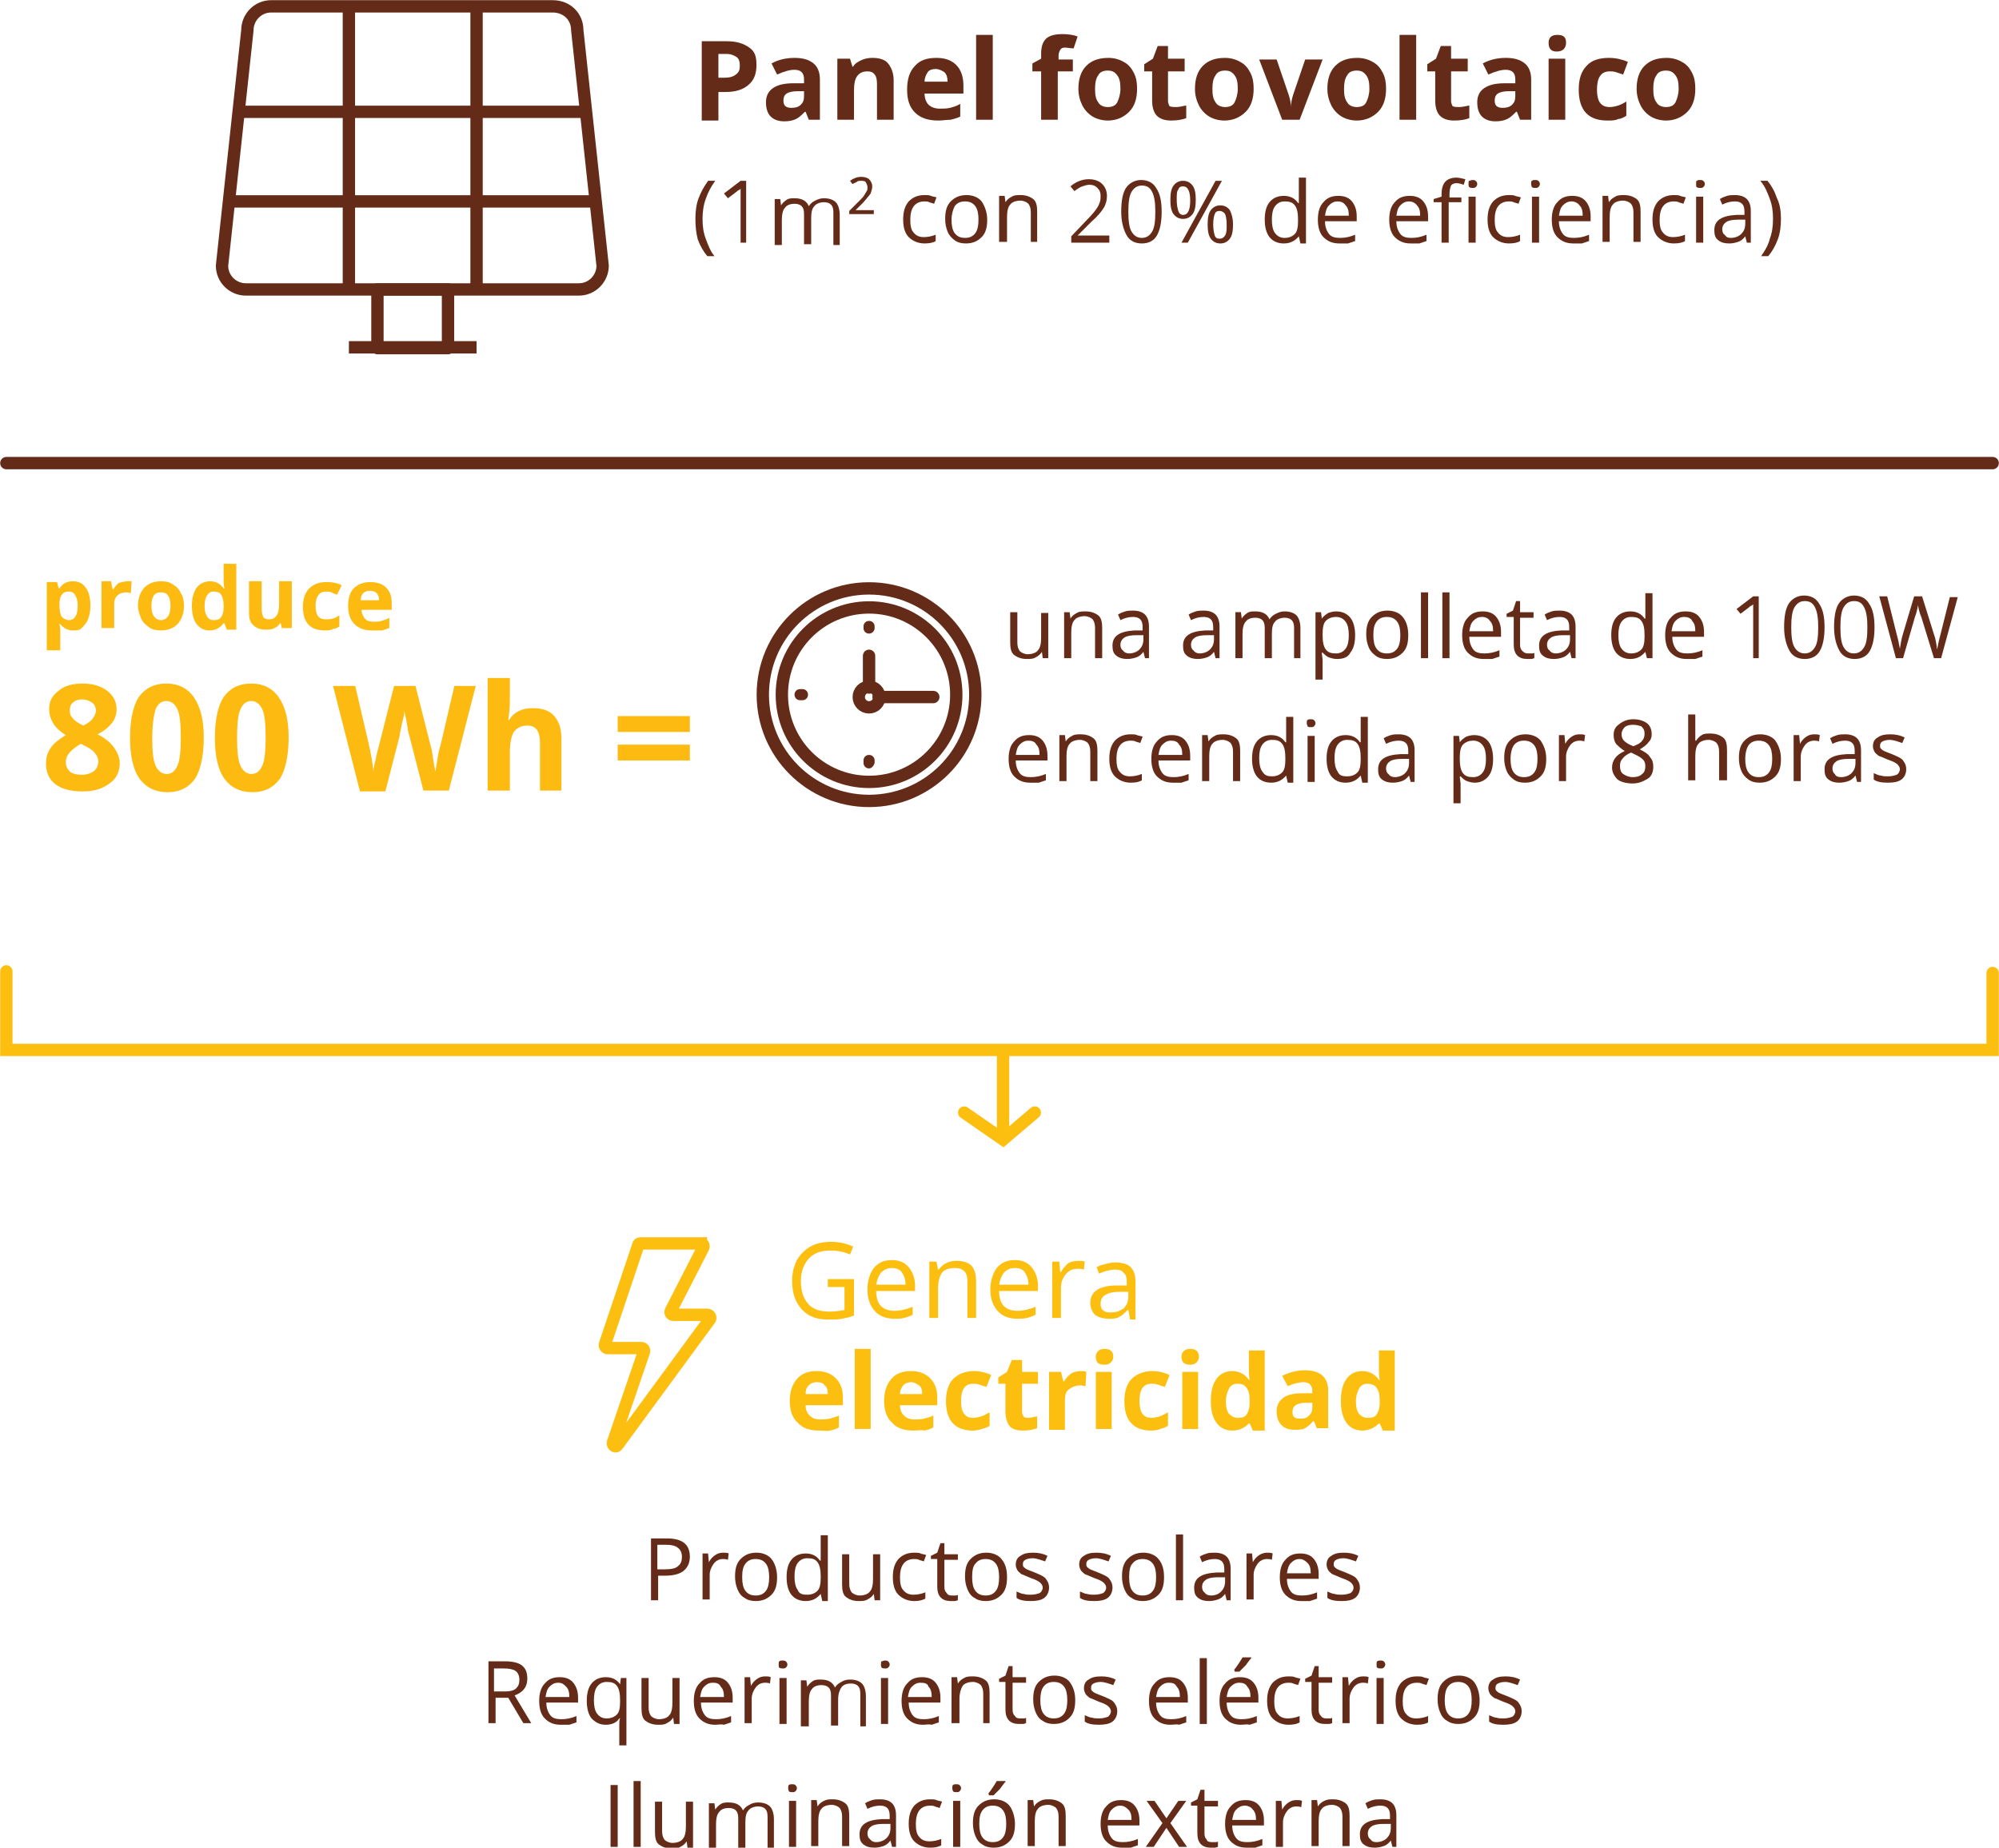 <svg xmlns="http://www.w3.org/2000/svg" width="252.1" height="233" viewBox="0 0 252.1 233"><style>.st0{fill:#642C18;} .st1{fill:#FCBF10;} .st2{fill:none;stroke:#FCBF10;stroke-width:1.557;stroke-linecap:round;stroke-miterlimit:10;} .st3{fill:none;stroke:#FCBF10;stroke-width:1.557;stroke-miterlimit:10;} .st4{fill:none;stroke:#642C18;stroke-width:1.557;stroke-linecap:round;stroke-miterlimit:10;} .st5{fill:none;stroke:#642C18;stroke-width:1.557;stroke-linejoin:round;stroke-miterlimit:10;} .st6{fill:#FDBB11;} .st7{fill:none;stroke:#642C18;stroke-width:1.557;stroke-linecap:round;stroke-linejoin:round;stroke-miterlimit:10;}</style><g id="XMLID_15_"><g id="XMLID_538_"><g id="XMLID_540_"><path id="XMLID_682_" class="st0" d="M87 196.3c0 .8-.3 1.4-.8 1.8-.5.4-1.3.6-2.3.6H83v3.1h-.9V194h2c2 0 2.9.8 2.9 2.3zm-4 1.6h.8c.8 0 1.4-.1 1.7-.4.4-.3.5-.7.5-1.2s-.2-.9-.5-1.1c-.3-.3-.9-.4-1.6-.4h-1v3.1z"/><path id="XMLID_680_" class="st0" d="M91.2 195.8c.3 0 .5 0 .7.1l-.1.8c-.2-.1-.5-.1-.6-.1-.5 0-.9.2-1.2.6s-.5.9-.5 1.4v3.1h-.9v-5.8h.7l.1 1.1c.2-.4.5-.7.8-.9.3-.2.6-.3 1-.3z"/><path id="XMLID_677_" class="st0" d="M98 198.9c0 1-.2 1.7-.7 2.2s-1.1.8-2 .8c-.5 0-1-.1-1.4-.4-.4-.2-.7-.6-.9-1.1s-.3-1-.3-1.6c0-1 .2-1.7.7-2.2.5-.5 1.1-.8 2-.8.8 0 1.5.3 1.9.8s.7 1.3.7 2.3zm-4.4 0c0 .7.1 1.3.4 1.7.3.4.7.6 1.3.6.6 0 1-.2 1.3-.6.3-.4.4-1 .4-1.7s-.1-1.3-.4-1.7c-.3-.4-.7-.6-1.3-.6-.6 0-1 .2-1.3.6s-.4.9-.4 1.7z"/><path id="XMLID_674_" class="st0" d="M103.5 201c-.5.6-1.1.9-1.9.9-.8 0-1.4-.3-1.8-.8-.4-.5-.6-1.3-.6-2.2 0-1 .2-1.7.6-2.2.4-.5 1-.8 1.8-.8s1.4.3 1.8.9h.1v-3.2h.9v8.3h-.7l-.2-.9zm-1.7.1c.6 0 1-.2 1.3-.5.3-.3.4-.9.4-1.6v-.2c0-.8-.1-1.4-.4-1.8-.3-.4-.7-.5-1.3-.5-.5 0-.9.2-1.2.6-.3.4-.4 1-.4 1.7s.1 1.3.4 1.7c.2.5.6.6 1.2.6z"/><path id="XMLID_672_" class="st0" d="M107.1 195.9v3.8c0 .5.1.8.3 1.1.2.2.6.4 1 .4.6 0 1.1-.2 1.3-.5.3-.3.4-.9.4-1.6V196h.9v5.8h-.7l-.1-.8c-.2.3-.4.5-.8.7-.3.2-.7.2-1.1.2-.7 0-1.2-.2-1.6-.5s-.5-.9-.5-1.6V196h.9z"/><path id="XMLID_670_" class="st0" d="M115.3 201.9c-.8 0-1.5-.3-2-.8s-.7-1.3-.7-2.2c0-1 .2-1.7.7-2.3.5-.5 1.1-.8 2-.8.3 0 .6 0 .8.1s.5.1.7.2l-.3.8c-.2-.1-.4-.1-.6-.2-.2-.1-.4-.1-.6-.1-1.2 0-1.8.8-1.8 2.3 0 .7.1 1.3.4 1.6.3.4.7.6 1.3.6.5 0 1-.1 1.5-.3v.8c-.4.2-.8.3-1.4.3z"/><path id="XMLID_668_" class="st0" d="M120 201.2h.5s.3 0 .3-.1v.7c-.1 0-.2.1-.4.1h-.5c-1.1 0-1.7-.6-1.7-1.8v-3.5h-.8v-.4l.8-.4.4-1.2h.5v1.4h1.7v.7h-1.7v3.4c0 .4.1.6.3.8.1.2.3.3.6.3z"/><path id="XMLID_665_" class="st0" d="M127 198.9c0 1-.2 1.7-.7 2.2-.5.5-1.1.8-2 .8-.5 0-1-.1-1.4-.4-.4-.2-.7-.6-.9-1.1s-.3-1-.3-1.6c0-1 .2-1.7.7-2.2s1.1-.8 2-.8c.8 0 1.5.3 1.9.8.5.6.7 1.3.7 2.3zm-4.4 0c0 .7.1 1.3.4 1.7.3.4.7.6 1.3.6.6 0 1-.2 1.3-.6s.4-1 .4-1.7-.1-1.3-.4-1.7-.7-.6-1.3-.6c-.6 0-1 .2-1.3.6-.3.3-.4.9-.4 1.7z"/><path id="XMLID_663_" class="st0" d="M132.3 200.2c0 .5-.2 1-.6 1.3-.4.3-1 .4-1.7.4-.8 0-1.4-.1-1.8-.4v-.8c.3.1.6.3.9.3.3.1.6.1.9.1.5 0 .8-.1 1.1-.2.2-.1.4-.4.4-.7 0-.2-.1-.4-.3-.6-.2-.2-.6-.4-1.2-.6-.5-.2-.9-.4-1.2-.5-.2-.2-.4-.3-.5-.5-.1-.2-.2-.4-.2-.7 0-.5.2-.9.6-1.1.4-.3.9-.4 1.6-.4.6 0 1.2.1 1.8.4l-.3.7c-.6-.2-1.1-.4-1.6-.4-.4 0-.7.1-.9.2-.2.1-.3.3-.3.5s0 .3.1.4c.1.1.2.2.4.3.2.1.5.2 1 .4.7.3 1.2.5 1.4.8.3.4.4.7.4 1.1z"/><path id="XMLID_661_" class="st0" d="M140.3 200.2c0 .5-.2 1-.6 1.3-.4.3-1 .4-1.7.4-.8 0-1.4-.1-1.8-.4v-.8c.3.1.6.3.9.3.3.1.6.1.9.1.5 0 .8-.1 1.1-.2.2-.1.4-.4.4-.7 0-.2-.1-.4-.3-.6-.2-.2-.6-.4-1.2-.6-.5-.2-.9-.4-1.2-.5-.2-.2-.4-.3-.5-.5-.1-.2-.2-.4-.2-.7 0-.5.2-.9.6-1.1.4-.3.9-.4 1.6-.4.6 0 1.2.1 1.8.4l-.3.7c-.6-.2-1.1-.4-1.6-.4-.4 0-.7.1-.9.2-.2.1-.3.3-.3.5s0 .3.1.4c.1.1.2.2.4.3.2.1.5.2 1 .4.7.3 1.2.5 1.4.8.3.4.4.7.4 1.1z"/><path id="XMLID_658_" class="st0" d="M146.8 198.9c0 1-.2 1.7-.7 2.2-.5.5-1.1.8-2 .8-.5 0-1-.1-1.4-.4-.4-.2-.7-.6-.9-1.1s-.3-1-.3-1.6c0-1 .2-1.7.7-2.2s1.1-.8 2-.8c.8 0 1.5.3 1.9.8.5.6.7 1.3.7 2.3zm-4.4 0c0 .7.1 1.3.4 1.7.3.4.7.6 1.3.6.6 0 1-.2 1.3-.6s.4-1 .4-1.7-.1-1.3-.4-1.7-.7-.6-1.3-.6c-.6 0-1 .2-1.3.6-.3.3-.4.9-.4 1.7z"/><path id="XMLID_656_" class="st0" d="M149.2 201.8h-.9v-8.3h.9v8.3z"/><path id="XMLID_653_" class="st0" d="M154.7 201.8l-.2-.8c-.3.4-.6.6-.9.7-.3.1-.7.2-1.1.2-.6 0-1-.1-1.4-.4s-.5-.7-.5-1.3c0-1.2.9-1.8 2.8-1.9h1v-.4c0-.5-.1-.8-.3-1-.2-.2-.5-.3-.9-.3-.5 0-1 .1-1.6.4l-.3-.7c.3-.2.6-.3.9-.4.3-.1.7-.1 1-.1.7 0 1.2.2 1.5.5.3.3.5.8.5 1.5v4h-.5zm-2-.6c.6 0 1-.2 1.3-.5s.5-.7.5-1.3v-.5h-.9c-.7 0-1.2.1-1.5.3-.3.2-.5.5-.5.9 0 .3.1.6.3.7.2.3.5.4.8.4z"/><path id="XMLID_651_" class="st0" d="M159.8 195.8c.3 0 .5 0 .7.1l-.1.8c-.2-.1-.5-.1-.6-.1-.5 0-.9.2-1.2.6s-.5.9-.5 1.4v3.1h-.9v-5.8h.7l.1 1.1c.2-.4.5-.7.8-.9.3-.2.7-.3 1-.3z"/><path id="XMLID_648_" class="st0" d="M164.1 201.9c-.9 0-1.5-.3-2-.8s-.7-1.3-.7-2.2c0-.9.2-1.7.7-2.2.5-.6 1.1-.8 1.9-.8.7 0 1.3.2 1.7.7s.6 1.1.6 1.9v.6h-4c0 .7.2 1.2.5 1.6s.8.5 1.4.5c.6 0 1.2-.1 1.9-.4v.8l-.9.3h-1.1zm-.2-5.3c-.5 0-.8.2-1.1.5-.3.3-.4.7-.5 1.3h3c0-.6-.1-1-.4-1.3s-.6-.5-1-.5z"/><path id="XMLID_646_" class="st0" d="M171.5 200.2c0 .5-.2 1-.6 1.3-.4.3-1 .4-1.7.4-.8 0-1.4-.1-1.8-.4v-.8c.3.1.6.3.9.3.3.1.6.1.9.1.5 0 .8-.1 1.1-.2.2-.1.4-.4.4-.7 0-.2-.1-.4-.3-.6-.2-.2-.6-.4-1.2-.6-.5-.2-.9-.4-1.2-.5-.2-.2-.4-.3-.5-.5-.1-.2-.2-.4-.2-.7 0-.5.2-.9.6-1.1.4-.3.9-.4 1.6-.4.6 0 1.2.1 1.8.4l-.3.7c-.6-.2-1.1-.4-1.6-.4-.4 0-.7.1-.9.2-.2.1-.3.3-.3.5s0 .3.1.4c.1.1.2.2.4.3.2.1.5.2 1 .4.7.3 1.2.5 1.4.8.3.4.4.7.4 1.1z"/><path id="XMLID_643_" class="st0" d="M62.5 214.1v3.2h-.9v-7.8h2.1c1 0 1.7.2 2.1.5.5.4.7.9.7 1.7 0 1-.5 1.7-1.6 2.1l2.1 3.5h-1l-1.9-3.2h-1.6zm0-.8h1.2c.6 0 1.1-.1 1.4-.4.3-.3.4-.6.4-1.1 0-.5-.2-.9-.5-1.1-.3-.2-.8-.3-1.5-.3h-1.2v2.9z"/><path id="XMLID_640_" class="st0" d="M70.7 217.5c-.9 0-1.5-.3-2-.8s-.7-1.3-.7-2.2c0-.9.2-1.7.7-2.2.5-.6 1.1-.8 1.9-.8.7 0 1.3.2 1.7.7s.6 1.1.6 1.9v.6h-4c0 .7.2 1.2.5 1.6s.8.5 1.4.5c.6 0 1.2-.1 1.9-.4v.8l-.9.3h-1.1zm-.3-5.3c-.5 0-.8.2-1.1.5-.3.3-.4.7-.5 1.3h3c0-.6-.1-1-.4-1.3s-.5-.5-1-.5z"/><path id="XMLID_637_" class="st0" d="M76.4 217.5c-.8 0-1.3-.3-1.8-.8-.4-.5-.6-1.3-.6-2.2 0-1 .2-1.7.6-2.2.4-.5 1-.8 1.8-.8s1.4.3 1.8.9l.1-.8h.7v8.5h-.9v-2.5c0-.4 0-.7.1-.9h-.1c-.3.5-.9.8-1.7.8zm.1-.8c.6 0 1-.2 1.3-.5.3-.3.4-.8.4-1.6v-.2c0-.8-.1-1.4-.4-1.8-.3-.4-.7-.5-1.3-.5-.5 0-.9.2-1.2.6-.3.4-.4 1-.4 1.7s.1 1.3.4 1.7c.3.4.7.6 1.2.6z"/><path id="XMLID_635_" class="st0" d="M81.8 211.5v3.8c0 .5.1.8.3 1.1.2.2.6.4 1 .4.6 0 1.1-.2 1.3-.5.3-.3.4-.9.4-1.6v-3.1h.9v5.8H85l-.1-.8c-.2.3-.4.5-.8.7-.3.2-.7.2-1.1.2-.7 0-1.2-.2-1.6-.5s-.5-.9-.5-1.6v-3.8h.9z"/><path id="XMLID_632_" class="st0" d="M90.2 217.5c-.9 0-1.5-.3-2-.8s-.7-1.3-.7-2.2c0-.9.2-1.7.7-2.2.5-.6 1.1-.8 1.9-.8.7 0 1.3.2 1.7.7.4.5.6 1.1.6 1.9v.6h-4c0 .7.2 1.2.5 1.6.3.4.8.5 1.4.5.6 0 1.2-.1 1.9-.4v.8l-.9.3c-.4-.1-.7 0-1.1 0zm-.3-5.3c-.5 0-.8.2-1.1.5-.3.3-.4.7-.5 1.3h3c0-.6-.1-1-.4-1.3-.2-.4-.5-.5-1-.5z"/><path id="XMLID_630_" class="st0" d="M96.5 211.4c.3 0 .5 0 .7.1l-.1.8c-.2-.1-.5-.1-.6-.1-.5 0-.9.2-1.2.6s-.5.9-.5 1.4v3.1h-.9v-5.8h.7l.1 1.1c.2-.4.5-.7.8-.9.3-.2.6-.3 1-.3z"/><path id="XMLID_627_" class="st0" d="M98.2 209.9c0-.2 0-.4.1-.4.1-.1.2-.1.4-.1.1 0 .3 0 .4.1.1.1.2.2.2.4s-.1.3-.2.4c-.1.1-.2.1-.4.1-.1 0-.3 0-.4-.1-.1 0-.1-.2-.1-.4zm1 7.5h-.9v-5.8h.9v5.8z"/><path id="XMLID_625_" class="st0" d="M108.5 217.4v-3.8c0-.5-.1-.8-.3-1s-.5-.3-.9-.3c-.6 0-1 .2-1.2.5s-.4.8-.4 1.5v3.3h-.9v-3.8c0-.5-.1-.8-.3-1s-.5-.3-.9-.3c-.6 0-1 .2-1.2.5-.3.3-.4.9-.4 1.6v3.1h-1v-5.8h.7l.1.8c.2-.3.4-.5.7-.7.3-.2.6-.2 1-.2.9 0 1.5.3 1.8 1 .2-.3.4-.5.8-.7.3-.2.7-.3 1.1-.3.7 0 1.2.2 1.5.5s.5.9.5 1.6v3.8h-.7z"/><path id="XMLID_622_" class="st0" d="M111.1 209.9c0-.2 0-.4.1-.4s.2-.1.4-.1c.1 0 .3 0 .4.1.1.1.2.2.2.4s-.1.3-.2.4c-.1.1-.2.1-.4.1-.1 0-.3 0-.4-.1s-.1-.2-.1-.4zm.9 7.5h-.9v-5.8h.9v5.8z"/><path id="XMLID_619_" class="st0" d="M116.4 217.5c-.9 0-1.5-.3-2-.8s-.7-1.3-.7-2.2c0-.9.2-1.7.7-2.2.5-.6 1.1-.8 1.9-.8.7 0 1.3.2 1.7.7.4.5.6 1.1.6 1.9v.6h-4c0 .7.2 1.2.5 1.6.3.4.8.5 1.4.5.6 0 1.2-.1 1.9-.4v.8l-.9.3c-.4-.1-.7 0-1.1 0zm-.3-5.3c-.5 0-.8.2-1.1.5-.3.3-.4.7-.5 1.3h3c0-.6-.1-1-.4-1.3-.1-.4-.5-.5-1-.5z"/><path id="XMLID_617_" class="st0" d="M124 217.4v-3.8c0-.5-.1-.8-.3-1.1-.2-.2-.6-.4-1-.4-.6 0-1.1.2-1.3.5s-.4.9-.4 1.6v3.1h-1v-5.8h.7l.1.8c.2-.3.4-.5.8-.7.3-.2.7-.2 1.1-.2.7 0 1.2.2 1.6.5s.5.9.5 1.6v3.8h-.8z"/><path id="XMLID_615_" class="st0" d="M128.6 216.7h.5s.3 0 .3-.1v.7c-.1 0-.2.1-.4.1h-.5c-1.1 0-1.7-.6-1.7-1.8v-3.5h-.8v-.4l.8-.4.4-1.2h.5v1.4h1.7v.7h-1.7v3.4c0 .4.1.6.3.8.1.2.3.3.6.3z"/><path id="XMLID_612_" class="st0" d="M135.6 214.4c0 1-.2 1.7-.7 2.2-.5.5-1.1.8-2 .8-.5 0-1-.1-1.4-.4-.4-.2-.7-.6-.9-1.1s-.3-1-.3-1.6c0-1 .2-1.7.7-2.2s1.1-.8 2-.8c.8 0 1.5.3 1.9.8.5.7.7 1.4.7 2.3zm-4.4 0c0 .7.1 1.3.4 1.7.3.4.7.6 1.3.6.6 0 1-.2 1.3-.6s.4-1 .4-1.7-.1-1.3-.4-1.7-.7-.6-1.3-.6c-.6 0-1 .2-1.3.6-.3.4-.4 1-.4 1.7z"/><path id="XMLID_610_" class="st0" d="M140.9 215.8c0 .5-.2 1-.6 1.3-.4.3-1 .4-1.7.4-.8 0-1.4-.1-1.8-.4v-.8c.3.1.6.3.9.3.3.1.6.1.9.1.5 0 .8-.1 1.1-.2.2-.1.4-.4.4-.7 0-.2-.1-.4-.3-.6-.2-.2-.6-.4-1.2-.6-.5-.2-.9-.4-1.2-.5-.2-.2-.4-.3-.5-.5-.1-.2-.2-.4-.2-.7 0-.5.2-.9.6-1.1.4-.3.9-.4 1.6-.4.6 0 1.2.1 1.8.4l-.3.7c-.6-.2-1.1-.4-1.6-.4-.4 0-.7.1-.9.2-.2.1-.3.3-.3.5s0 .3.1.4c.1.1.2.2.4.3.2.1.5.2 1 .4.7.3 1.2.5 1.4.8.3.4.4.7.4 1.1z"/><path id="XMLID_607_" class="st0" d="M147.6 217.5c-.9 0-1.5-.3-2-.8s-.7-1.3-.7-2.2c0-.9.2-1.7.7-2.2.5-.6 1.1-.8 1.9-.8.7 0 1.3.2 1.7.7.4.5.6 1.1.6 1.9v.6h-4c0 .7.2 1.2.5 1.6.3.4.8.5 1.4.5.6 0 1.2-.1 1.9-.4v.8l-.9.3c-.3-.1-.7 0-1.1 0zm-.2-5.3c-.5 0-.8.2-1.1.5-.3.3-.4.7-.5 1.3h3c0-.6-.1-1-.4-1.3-.2-.4-.5-.5-1-.5z"/><path id="XMLID_605_" class="st0" d="M152.2 217.4h-.9v-8.3h.9v8.3z"/><path id="XMLID_601_" class="st0" d="M156.5 217.5c-.9 0-1.5-.3-2-.8s-.7-1.3-.7-2.2c0-.9.2-1.7.7-2.2.5-.6 1.1-.8 1.9-.8.7 0 1.3.2 1.7.7.4.5.6 1.1.6 1.9v.6h-4c0 .7.2 1.2.5 1.6.3.4.8.5 1.4.5.6 0 1.2-.1 1.9-.4v.8l-.9.3c-.4-.1-.7 0-1.1 0zm-.2-5.3c-.5 0-.8.2-1.1.5-.3.3-.4.7-.5 1.3h3c0-.6-.1-1-.4-1.3-.2-.4-.6-.5-1-.5zm-.7-1.6c.2-.2.4-.5.6-.8.2-.3.4-.6.5-.8h1.1v.1c-.2.2-.4.5-.7.9l-.8.8h-.6v-.2z"/><path id="XMLID_599_" class="st0" d="M162.5 217.5c-.8 0-1.5-.3-2-.8s-.7-1.3-.7-2.2c0-1 .2-1.7.7-2.3.5-.5 1.1-.8 2-.8.3 0 .6 0 .8.1s.5.1.7.2l-.3.8c-.2-.1-.4-.1-.6-.2-.2-.1-.4-.1-.6-.1-1.2 0-1.8.8-1.8 2.3 0 .7.1 1.3.4 1.6.3.4.7.6 1.3.6.5 0 1-.1 1.5-.3v.8c-.3.2-.8.3-1.4.3z"/><path id="XMLID_597_" class="st0" d="M167.2 216.7h.5s.3 0 .3-.1v.7c-.1 0-.2.1-.4.1h-.5c-1.1 0-1.7-.6-1.7-1.8v-3.5h-.8v-.4l.8-.4.4-1.2h.5v1.4h1.7v.7h-1.7v3.4c0 .4.1.6.3.8.1.2.4.3.6.3z"/><path id="XMLID_595_" class="st0" d="M171.9 211.4c.3 0 .5 0 .7.1l-.1.8c-.2-.1-.5-.1-.6-.1-.5 0-.9.2-1.2.6s-.5.9-.5 1.4v3.1h-.9v-5.8h.7l.1 1.1c.2-.4.5-.7.8-.9.3-.2.6-.3 1-.3z"/><path id="XMLID_592_" class="st0" d="M173.6 209.9c0-.2 0-.4.1-.4.1-.1.2-.1.4-.1.1 0 .3 0 .4.1.1.1.2.2.2.4s-.1.3-.2.4c-.1.1-.2.1-.4.1-.1 0-.3 0-.4-.1-.1 0-.1-.2-.1-.4zm.9 7.5h-.9v-5.8h.9v5.8z"/><path id="XMLID_590_" class="st0" d="M178.7 217.5c-.8 0-1.5-.3-2-.8s-.7-1.3-.7-2.2c0-1 .2-1.7.7-2.3.5-.5 1.1-.8 2-.8.3 0 .6 0 .8.1s.5.1.7.2l-.3.8c-.2-.1-.4-.1-.6-.2-.2-.1-.4-.1-.6-.1-1.2 0-1.8.8-1.8 2.3 0 .7.1 1.3.4 1.6.3.4.7.6 1.3.6.5 0 1-.1 1.5-.3v.8c-.3.2-.8.3-1.4.3z"/><path id="XMLID_587_" class="st0" d="M186.6 214.4c0 1-.2 1.7-.7 2.2-.5.5-1.1.8-2 .8-.5 0-1-.1-1.4-.4-.4-.2-.7-.6-.9-1.1s-.3-1-.3-1.6c0-1 .2-1.7.7-2.2.5-.5 1.1-.8 2-.8.8 0 1.5.3 1.9.8s.7 1.4.7 2.3zm-4.4 0c0 .7.1 1.3.4 1.7.3.4.7.6 1.3.6.6 0 1-.2 1.3-.6s.4-1 .4-1.7-.1-1.3-.4-1.7-.7-.6-1.3-.6c-.6 0-1 .2-1.3.6s-.4 1-.4 1.7z"/><path id="XMLID_585_" class="st0" d="M191.9 215.8c0 .5-.2 1-.6 1.3-.4.3-1 .4-1.7.4-.8 0-1.4-.1-1.8-.4v-.8c.3.1.6.3.9.3.3.1.6.1.9.1.5 0 .8-.1 1.1-.2.2-.1.4-.4.4-.7 0-.2-.1-.4-.3-.6-.2-.2-.6-.4-1.2-.6-.5-.2-.9-.4-1.2-.5-.2-.2-.4-.3-.5-.5-.1-.2-.2-.4-.2-.7 0-.5.2-.9.6-1.1.4-.3.9-.4 1.6-.4.6 0 1.2.1 1.8.4l-.3.7c-.6-.2-1.1-.4-1.6-.4-.4 0-.7.1-.9.2-.2.1-.3.3-.3.5s0 .3.1.4c.1.1.2.2.4.3.2.1.5.2 1 .4.7.3 1.2.5 1.4.8.3.4.4.7.4 1.1z"/><path id="XMLID_583_" class="st0" d="M77 232.9v-7.8h.9v7.8H77z"/><path id="XMLID_581_" class="st0" d="M80.8 232.9h-.9v-8.3h.9v8.3z"/><path id="XMLID_579_" class="st0" d="M83.5 227.1v3.8c0 .5.1.8.3 1.1.2.2.6.4 1 .4.6 0 1.1-.2 1.3-.5.3-.3.4-.9.4-1.6v-3.1h.9v5.8h-.7l-.1-.8c-.2.3-.4.5-.8.7-.3.2-.7.2-1.1.2-.7 0-1.2-.2-1.6-.5s-.5-.9-.5-1.6v-3.8h.9z"/><path id="XMLID_577_" class="st0" d="M96.8 232.9v-3.8c0-.5-.1-.8-.3-1s-.5-.3-.9-.3c-.5 0-1 .2-1.2.5-.3.3-.4.8-.4 1.5v3.3h-.9v-3.8c0-.5-.1-.8-.3-1-.2-.2-.5-.3-.9-.3-.6 0-1 .2-1.2.5-.3.3-.4.9-.4 1.6v3.1h-.9v-5.8h.7l.1.8c.2-.3.4-.5.7-.7.3-.2.6-.2 1-.2.9 0 1.5.3 1.8 1 .2-.3.4-.5.8-.7.3-.2.7-.3 1.1-.3.7 0 1.2.2 1.5.5.3.3.5.9.5 1.6v3.8h-.8z"/><path id="XMLID_574_" class="st0" d="M99.4 225.5c0-.2 0-.4.1-.4.1-.1.2-.1.4-.1.1 0 .3 0 .4.1.1.1.2.2.2.4s-.1.3-.2.4c-.1.1-.2.1-.4.1-.1 0-.3 0-.4-.1 0 0-.1-.2-.1-.4zm1 7.4h-.9v-5.8h.9v5.8z"/><path id="XMLID_572_" class="st0" d="M106.2 232.9v-3.8c0-.5-.1-.8-.3-1.1-.2-.2-.6-.4-1-.4-.6 0-1.1.2-1.3.5-.3.3-.4.9-.4 1.6v3.1h-.9V227h.7l.1.8c.2-.3.4-.5.8-.7s.7-.2 1.1-.2c.7 0 1.2.2 1.6.5s.5.9.5 1.6v3.8h-.9z"/><path id="XMLID_569_" class="st0" d="M112.5 232.9l-.2-.8c-.3.4-.6.6-.9.7-.3.1-.7.2-1.1.2-.6 0-1-.1-1.4-.4s-.5-.7-.5-1.3c0-1.2.9-1.8 2.8-1.9h1v-.4c0-.5-.1-.8-.3-1-.2-.2-.5-.3-.9-.3-.5 0-1 .1-1.6.4l-.3-.7c.3-.2.6-.3.9-.4s.7-.1 1-.1c.7 0 1.2.2 1.5.5.3.3.5.8.5 1.5v4h-.5zm-2-.6c.5 0 1-.2 1.3-.5s.5-.7.5-1.3v-.5h-.9c-.7 0-1.2.1-1.5.3s-.5.5-.5.9c0 .3.1.6.3.7.2.3.5.4.8.4z"/><path id="XMLID_567_" class="st0" d="M117.3 233c-.8 0-1.5-.3-2-.8s-.7-1.3-.7-2.2c0-1 .2-1.7.7-2.3.5-.5 1.1-.8 2-.8.3 0 .6 0 .8.1s.5.1.7.2l-.3.8c-.2-.1-.4-.1-.6-.2-.2-.1-.4-.1-.6-.1-1.2 0-1.8.8-1.8 2.3 0 .7.1 1.3.4 1.6.3.4.7.6 1.3.6.5 0 1-.1 1.5-.3v.8c-.3.2-.8.3-1.4.3z"/><path id="XMLID_564_" class="st0" d="M120.1 225.5c0-.2 0-.4.1-.4.1-.1.2-.1.4-.1.1 0 .3 0 .4.1.1.1.2.2.2.4s-.1.3-.2.4c-.1.1-.2.1-.4.1-.1 0-.3 0-.4-.1 0 0-.1-.2-.1-.4zm1 7.4h-.9v-5.8h.9v5.8z"/><path id="XMLID_560_" class="st0" d="M128 230c0 1-.2 1.7-.7 2.2s-1.1.8-2 .8c-.5 0-1-.1-1.4-.4-.4-.2-.7-.6-.9-1.1s-.3-1-.3-1.6c0-1 .2-1.7.7-2.2.5-.5 1.1-.8 2-.8.8 0 1.5.3 1.9.8s.7 1.4.7 2.3zm-4.5 0c0 .7.1 1.3.4 1.7.3.4.7.6 1.3.6.6 0 1-.2 1.3-.6.3-.4.4-1 .4-1.7s-.1-1.3-.4-1.7c-.3-.4-.7-.6-1.3-.6-.6 0-1 .2-1.3.6s-.4.9-.4 1.7zm1.1-3.8c.2-.2.4-.5.6-.8.2-.3.4-.6.5-.8h1.1v.1c-.2.2-.4.5-.7.9l-.8.8h-.6v-.2z"/><path id="XMLID_558_" class="st0" d="M133.5 232.9v-3.8c0-.5-.1-.8-.3-1.1-.2-.2-.6-.4-1-.4-.6 0-1.1.2-1.3.5-.3.3-.4.9-.4 1.6v3.1h-.9V227h.7l.1.8c.2-.3.4-.5.8-.7s.7-.2 1.1-.2c.7 0 1.2.2 1.6.5s.5.9.5 1.6v3.8h-.9z"/><path id="XMLID_555_" class="st0" d="M141.5 233c-.9 0-1.5-.3-2-.8s-.7-1.3-.7-2.2c0-.9.2-1.7.7-2.2.5-.6 1.1-.8 1.9-.8.7 0 1.3.2 1.7.7s.6 1.1.6 1.9v.6h-4c0 .7.2 1.2.5 1.6s.8.5 1.4.5c.6 0 1.2-.1 1.9-.4v.8l-.9.3h-1.1zm-.2-5.3c-.5 0-.8.2-1.1.5-.3.3-.4.7-.5 1.3h3c0-.6-.1-1-.4-1.3s-.6-.5-1-.5z"/><path id="XMLID_553_" class="st0" d="M146.6 229.9l-2-2.8h1l1.5 2.2 1.5-2.2h1l-2 2.8 2.1 3h-1l-1.6-2.4-1.6 2.4h-1l2.1-3z"/><path id="XMLID_551_" class="st0" d="M152.8 232.3h.5s.3 0 .3-.1v.7c-.1 0-.2.1-.4.1h-.5c-1.1 0-1.7-.6-1.7-1.8v-3.5h-.8v-.4l.8-.4.4-1.2h.5v1.4h1.7v.7h-1.7v3.4c0 .4.1.6.3.8 0 .2.3.3.6.3z"/><path id="XMLID_548_" class="st0" d="M157.2 233c-.9 0-1.5-.3-2-.8s-.7-1.3-.7-2.2c0-.9.2-1.7.7-2.2.5-.6 1.1-.8 1.9-.8.7 0 1.3.2 1.7.7.4.5.6 1.1.6 1.9v.6h-4c0 .7.2 1.2.5 1.6.3.4.8.5 1.4.5.6 0 1.2-.1 1.9-.4v.8l-.9.3h-1.1zm-.2-5.3c-.5 0-.8.2-1.1.5-.3.3-.4.7-.5 1.3h3c0-.6-.1-1-.4-1.3-.2-.3-.6-.5-1-.5z"/><path id="XMLID_546_" class="st0" d="M163.5 227c.3 0 .5 0 .7.1l-.1.8c-.2-.1-.5-.1-.6-.1-.5 0-.9.2-1.2.6s-.5.9-.5 1.4v3.1h-.9v-5.8h.7l.1 1.1c.2-.4.5-.7.8-.9.3-.2.6-.3 1-.3z"/><path id="XMLID_544_" class="st0" d="M169.3 232.9v-3.8c0-.5-.1-.8-.3-1.1-.2-.2-.6-.4-1-.4-.6 0-1.1.2-1.3.5-.3.3-.4.9-.4 1.6v3.1h-.9V227h.7l.1.8c.2-.3.4-.5.8-.7s.7-.2 1.1-.2c.7 0 1.2.2 1.6.5s.5.9.5 1.6v3.8h-.9z"/><path id="XMLID_541_" class="st0" d="M175.6 232.9l-.2-.8c-.3.4-.6.6-.9.7-.3.1-.7.2-1.1.2-.6 0-1-.1-1.4-.4s-.5-.7-.5-1.3c0-1.2.9-1.8 2.8-1.9h1v-.4c0-.5-.1-.8-.3-1-.2-.2-.5-.3-.9-.3-.5 0-1 .1-1.6.4l-.3-.7c.3-.2.6-.3.9-.4s.7-.1 1-.1c.7 0 1.2.2 1.5.5.3.3.5.8.5 1.5v4h-.5zm-2-.6c.5 0 1-.2 1.3-.5s.5-.7.5-1.3v-.5h-.9c-.7 0-1.2.1-1.5.3s-.5.5-.5.9c0 .3.1.6.3.7.2.3.4.4.8.4z"/></g></g><g id="XMLID_489_"><g id="XMLID_491_"><path id="XMLID_536_" class="st1" d="M104.5 161.3h3.2v4.6c-.5.2-1 .3-1.5.4-.5.1-1.1.1-1.8.1-1.4 0-2.5-.4-3.3-1.3-.8-.9-1.2-2-1.2-3.6 0-1 .2-1.8.6-2.6.4-.7 1-1.3 1.7-1.7s1.6-.6 2.6-.6 1.9.2 2.8.6l-.4 1c-.9-.4-1.7-.5-2.5-.5-1.2 0-2 .3-2.7 1-.6.7-1 1.6-1 2.8 0 1.3.3 2.2.9 2.9s1.5 1 2.7 1c.7 0 1.3-.1 1.9-.2v-2.9h-2.1v-1z"/><path id="XMLID_533_" class="st1" d="M112.8 166.3c-1 0-1.9-.3-2.5-1s-.9-1.5-.9-2.7c0-1.1.3-2 .8-2.7.6-.7 1.3-1 2.3-1 .9 0 1.6.3 2.1.9.5.6.8 1.4.8 2.3v.7h-4.9c0 .8.2 1.5.6 1.9s1 .6 1.7.6c.8 0 1.5-.2 2.3-.5v1c-.4.2-.7.3-1.1.4-.3.1-.8.1-1.2.1zm-.3-6.4c-.6 0-1 .2-1.4.6-.3.4-.5.9-.6 1.5h3.7c0-.7-.2-1.2-.5-1.6-.2-.3-.7-.5-1.2-.5z"/><path id="XMLID_531_" class="st1" d="M122 166.2v-4.6c0-.6-.1-1-.4-1.3-.3-.3-.7-.4-1.2-.4-.7 0-1.3.2-1.6.6s-.5 1.1-.5 2v3.7h-1.1v-7.1h.9l.2 1h.1c.2-.3.5-.6.9-.8.4-.2.8-.3 1.3-.3.9 0 1.5.2 1.9.6.4.4.6 1.1.6 2v4.6H122z"/><path id="XMLID_528_" class="st1" d="M128.3 166.3c-1 0-1.9-.3-2.5-1s-.9-1.5-.9-2.7c0-1.1.3-2 .8-2.7.6-.7 1.3-1 2.3-1 .9 0 1.6.3 2.1.9.5.6.8 1.4.8 2.3v.7H126c0 .8.2 1.5.6 1.9.4.4 1 .6 1.7.6.8 0 1.5-.2 2.3-.5v1c-.4.2-.7.3-1.1.4s-.7.1-1.2.1zm-.3-6.4c-.6 0-1 .2-1.4.6-.3.4-.5.9-.6 1.5h3.7c0-.7-.2-1.2-.5-1.6-.2-.3-.6-.5-1.2-.5z"/><path id="XMLID_526_" class="st1" d="M136 159c.3 0 .6 0 .8.1l-.1 1c-.3-.1-.6-.1-.8-.1-.6 0-1.1.2-1.5.7-.4.5-.6 1-.6 1.7v3.8h-1.1v-7.1h.9l.1 1.3h.1c.3-.5.6-.8.9-1.1.4-.2.8-.3 1.3-.3z"/><path id="XMLID_523_" class="st1" d="M142.5 166.2l-.2-1h-.1c-.4.4-.7.7-1.1.9s-.8.2-1.3.2c-.7 0-1.3-.2-1.7-.5-.4-.4-.6-.9-.6-1.5 0-1.4 1.1-2.2 3.4-2.2h1.2v-.4c0-.6-.1-1-.4-1.2-.2-.3-.6-.4-1.1-.4-.6 0-1.3.2-2 .5l-.3-.8c.3-.2.7-.3 1.1-.4.4-.1.8-.2 1.3-.2.8 0 1.5.2 1.9.6.4.4.6 1 .6 1.8v4.8h-.7zm-2.4-.7c.7 0 1.2-.2 1.6-.5.4-.4.6-.9.6-1.5v-.6h-1.1c-.9 0-1.5.2-1.8.4-.4.2-.6.6-.6 1.1 0 .4.1.7.4.9s.5.2.9.2z"/><path id="XMLID_520_" class="st1" d="M103.3 180.4c-1.2 0-2.1-.3-2.7-1-.7-.6-1-1.6-1-2.7 0-1.2.3-2.1.9-2.8.6-.7 1.4-1 2.5-1 1 0 1.8.3 2.4.9.6.6.9 1.4.9 2.4v1h-4.7c0 .6.2 1 .5 1.3.3.3.7.5 1.3.5.4 0 .8 0 1.2-.1.4-.1.8-.2 1.2-.4v1.5c-.3.2-.7.3-1.1.4s-.8 0-1.4 0zm-.3-6.1c-.4 0-.7.1-1 .4s-.4.6-.4 1.1h2.8c0-.5-.1-.9-.4-1.1-.2-.3-.5-.4-1-.4z"/><path id="XMLID_518_" class="st1" d="M109.8 180.2h-2v-10.1h2v10.1z"/><path id="XMLID_515_" class="st1" d="M115.2 180.4c-1.2 0-2.1-.3-2.7-1-.7-.6-1-1.6-1-2.7 0-1.2.3-2.1.9-2.8s1.4-1 2.5-1c1 0 1.8.3 2.4.9.6.6.9 1.4.9 2.4v1h-4.7c0 .6.2 1 .5 1.3.3.3.7.5 1.3.5.4 0 .8 0 1.2-.1.4-.1.8-.2 1.2-.4v1.5c-.3.2-.7.3-1.1.4-.4-.1-.9 0-1.4 0zm-.3-6.1c-.4 0-.7.1-1 .4-.2.3-.4.6-.4 1.1h2.8c0-.5-.1-.9-.4-1.1s-.6-.4-1-.4z"/><path id="XMLID_513_" class="st1" d="M122.7 180.4c-2.2 0-3.4-1.2-3.4-3.7 0-1.2.3-2.2.9-2.8.6-.6 1.5-1 2.6-1 .8 0 1.6.2 2.2.5l-.6 1.5-.9-.3c-.3-.1-.5-.1-.8-.1-1 0-1.5.7-1.5 2.2 0 1.4.5 2.1 1.5 2.1.4 0 .7-.1 1.1-.2.3-.1.6-.3 1-.5v1.7c-.3.2-.6.3-1 .4-.2.1-.7.2-1.1.2z"/><path id="XMLID_511_" class="st1" d="M129.6 178.8c.3 0 .8-.1 1.2-.2v1.5c-.5.2-1.1.3-1.8.3-.8 0-1.4-.2-1.7-.6s-.5-1-.5-1.8v-3.5h-.9v-.8l1.1-.7.6-1.5h1.3v1.5h2v1.5h-2v3.5c0 .3.1.5.2.6 0 .1.2.2.5.2z"/><path id="XMLID_509_" class="st1" d="M136.3 172.9c.3 0 .5 0 .7.1l-.1 1.8c-.2 0-.4-.1-.6-.1-.6 0-1.1.2-1.5.5s-.5.8-.5 1.4v3.7h-2V173h1.5l.3 1.2h.1c.2-.4.5-.7.9-1 .3-.2.8-.3 1.2-.3z"/><path id="XMLID_506_" class="st1" d="M138.2 171.1c0-.6.4-1 1.1-1s1.1.3 1.1 1c0 .3-.1.5-.3.7s-.4.3-.8.3c-.8 0-1.1-.3-1.1-1zm2 9.1h-2V173h2v7.2z"/><path id="XMLID_504_" class="st1" d="M145.2 180.4c-2.2 0-3.4-1.2-3.4-3.7 0-1.2.3-2.2.9-2.8.6-.6 1.5-1 2.6-1 .8 0 1.6.2 2.2.5l-.6 1.5-.9-.3c-.3-.1-.5-.1-.8-.1-1 0-1.5.7-1.5 2.2 0 1.4.5 2.1 1.5 2.1.4 0 .7-.1 1.1-.2.3-.1.6-.3 1-.5v1.7c-.3.2-.6.3-1 .4-.1.1-.6.2-1.1.2z"/><path id="XMLID_501_" class="st1" d="M149 171.1c0-.6.4-1 1.1-1s1.1.3 1.1 1c0 .3-.1.5-.3.7s-.4.3-.8.3c-.7 0-1.1-.3-1.1-1zm2.1 9.1h-2V173h2v7.2z"/><path id="XMLID_498_" class="st1" d="M155.4 180.4c-.8 0-1.5-.3-2-1s-.7-1.6-.7-2.7c0-1.2.2-2.1.7-2.8.5-.7 1.2-1 2-1 .9 0 1.6.4 2.1 1.1h.1c-.1-.5-.1-1-.1-1.4v-2.3h2v10.1H158l-.4-.9h-.1c-.5.5-1.1.9-2.1.9zm.7-1.6c.5 0 .9-.1 1.1-.4.2-.3.4-.8.4-1.5v-.2c0-.8-.1-1.3-.4-1.7s-.6-.5-1.2-.5c-.4 0-.8.2-1 .6-.2.4-.4.9-.4 1.6s.1 1.2.4 1.6c.3.3.7.5 1.1.5z"/><path id="XMLID_495_" class="st1" d="M166.1 180.2l-.4-1h-.1c-.3.4-.7.7-1 .9-.4.2-.8.2-1.4.2-.7 0-1.2-.2-1.6-.6-.4-.4-.6-1-.6-1.7 0-.8.3-1.3.8-1.7s1.3-.6 2.4-.6h1.3v-.3c0-.7-.4-1.1-1.1-1.1-.6 0-1.3.2-2 .5l-.7-1.3c.8-.4 1.8-.7 2.8-.7 1 0 1.7.2 2.2.6.5.4.8 1.1.8 1.9v4.8h-1.4zm-.6-3.3h-.8c-.6 0-1 .1-1.3.3-.3.2-.4.5-.4.9 0 .6.3.8 1 .8.5 0 .8-.1 1.1-.4.3-.3.4-.6.4-1v-.6z"/><path id="XMLID_492_" class="st1" d="M171.8 180.4c-.8 0-1.5-.3-2-1s-.7-1.6-.7-2.7c0-1.2.2-2.1.7-2.8.5-.7 1.2-1 2-1 .9 0 1.6.4 2.1 1.1h.1c-.1-.5-.1-1-.1-1.4v-2.3h2v10.1h-1.5l-.4-.9h-.1c-.5.5-1.2.9-2.1.9zm.7-1.6c.5 0 .9-.1 1.1-.4.2-.3.4-.8.4-1.5v-.2c0-.8-.1-1.3-.4-1.7-.2-.3-.6-.5-1.2-.5-.4 0-.8.2-1 .6-.2.4-.4.9-.4 1.6s.1 1.2.4 1.6c.3.3.6.5 1.1.5z"/></g><path id="XMLID_490_" class="st2" d="M88.4 156.8h-7.6c-.2 0-.3.1-.3.2l-4.2 12.5c-.1.2.1.5.3.5h4.3c.2 0 .4.2.3.5l-3.9 11.4c-.1.4.4.7.6.3l11.6-15.8c.2-.2 0-.6-.3-.6h-4.3c-.3 0-.4-.3-.3-.5l4.1-8c.1-.3-.1-.5-.3-.5z"/></g><g id="XMLID_484_"><path id="XMLID_488_" class="st2" d="M251.3 122.7v9.7H.8v-9.9"/><g id="XMLID_485_"><path id="XMLID_487_" class="st3" d="M126.5 143.1v-10.5"/><path id="XMLID_486_" class="st2" d="M121.6 140.3l4.9 3.4 4-3.4"/></g></g><path id="XMLID_483_" class="st4" d="M.8 58.4h250.5"/><g id="XMLID_264_"><g id="XMLID_472_"><path id="XMLID_482_" class="st5" d="M47.6 36.5h8.9v7.4h-8.9z"/><g id="XMLID_480_"><path id="XMLID_481_" class="st5" d="M72.8 3.8L76 33.5c0 1.6-1.3 3-3 3H31c-1.6 0-3-1.3-3-3l3.2-29.7c0-1.6 1.3-3 3-3h35.5c1.8 0 3.1 1.3 3.1 3z"/></g><g id="XMLID_477_"><path id="XMLID_479_" class="st5" d="M30.2 14.1h43.7"/><path id="XMLID_478_" class="st5" d="M75.2 25.4H29"/></g><g id="XMLID_474_"><path id="XMLID_476_" class="st5" d="M44 36.5V.8"/><path id="XMLID_475_" class="st5" d="M60.1.8v35.7"/></g><path id="XMLID_473_" class="st5" d="M44 43.8h16.1"/></g><g id="XMLID_265_"><g id="XMLID_267_"><path id="XMLID_367_" class="st0" d="M95.4 8.2c0 1.1-.3 1.9-1 2.5-.7.6-1.6.9-2.9.9h-.9v3.6h-2.1v-10h3.2c1.2 0 2.1.3 2.8.8s.9 1.1.9 2.2zm-4.8 1.6h.7c.7 0 1.1-.1 1.5-.4s.5-.6.5-1.1c0-.5-.1-.9-.4-1.1-.3-.2-.7-.4-1.3-.4h-1v3z"/><path id="XMLID_364_" class="st0" d="M102 15.1l-.4-1h-.1c-.4.4-.7.7-1.1.9-.4.2-.9.3-1.5.3-.7 0-1.3-.2-1.7-.6-.4-.4-.6-1-.6-1.8s.3-1.4.9-1.8c.6-.4 1.4-.6 2.6-.6h1.3V10c0-.8-.4-1.2-1.2-1.2-.6 0-1.3.2-2.2.6L97.3 8c.9-.5 1.9-.7 2.9-.7s1.8.2 2.4.7c.5.4.8 1.1.8 2v5.1H102zm-.6-3.6h-.8c-.6 0-1.1.1-1.4.3-.3.2-.4.5-.4.9 0 .6.3.9 1 .9.5 0 .9-.1 1.2-.4.3-.3.4-.6.4-1.1v-.6z"/><path id="XMLID_362_" class="st0" d="M112.7 15.1h-2.1v-4.5c0-.6-.1-1-.3-1.2-.2-.3-.5-.4-.9-.4-.6 0-1 .2-1.3.6-.3.4-.4 1-.4 1.9v3.6h-2.1V7.4h1.6l.3 1h.1c.2-.4.6-.6 1-.8.4-.2.9-.3 1.4-.3.9 0 1.6.2 2 .7s.7 1.2.7 2.1v5z"/><path id="XMLID_359_" class="st0" d="M118.3 15.2c-1.2 0-2.2-.3-2.9-1s-1-1.6-1-2.9c0-1.3.3-2.3 1-3 .6-.7 1.5-1 2.7-1 1.1 0 1.9.3 2.5.9.6.6.9 1.5.9 2.6v1h-4.9c0 .6.2 1.1.5 1.4.3.3.8.5 1.4.5.5 0 .9 0 1.3-.1s.8-.2 1.3-.5v1.6c-.4.2-.8.3-1.2.4-.5 0-1 .1-1.6.1zm-.3-6.5c-.4 0-.8.1-1 .4s-.4.7-.4 1.2h2.9c0-.5-.1-.9-.4-1.2-.3-.2-.7-.4-1.1-.4z"/><path id="XMLID_357_" class="st0" d="M125.2 15.1h-2.1V4.4h2.1v10.7z"/><path id="XMLID_355_" class="st0" d="M135.2 9h-1.8v6.1h-2.1V9h-1.1V8l1.1-.6v-.6c0-.9.2-1.5.6-1.9.4-.4 1.1-.6 2.1-.6.7 0 1.4.1 1.9.3l-.5 1.5c-.4 0-.8-.1-1.1-.1-.3 0-.5.1-.6.3-.1.2-.2.4-.2.7v.5h1.8V9z"/><path id="XMLID_352_" class="st0" d="M143.4 11.2c0 1.2-.3 2.2-1 2.9-.7.7-1.6 1.1-2.7 1.1-.7 0-1.4-.2-1.9-.5s-1-.8-1.3-1.4c-.3-.6-.5-1.3-.5-2.1 0-1.2.3-2.2 1-2.9.7-.7 1.6-1 2.8-1 .7 0 1.4.2 1.9.5.6.3 1 .8 1.3 1.4s.4 1.2.4 2zm-5.3 0c0 .8.1 1.3.4 1.7.2.4.7.6 1.2.6.6 0 1-.2 1.2-.6.2-.4.4-1 .4-1.7 0-.8-.1-1.3-.4-1.7s-.6-.6-1.2-.6-1 .2-1.2.6c-.3.4-.4 1-.4 1.7z"/><path id="XMLID_350_" class="st0" d="M148.3 13.5c.4 0 .8-.1 1.3-.2v1.6c-.5.2-1.2.3-1.9.3-.8 0-1.4-.2-1.8-.6-.4-.4-.6-1.1-.6-1.9V9h-1v-.9l1.1-.7.6-1.6h1.3v1.6h2.1V9h-2.1v3.7c0 .3.1.5.2.7.3.1.6.1.8.1z"/><path id="XMLID_347_" class="st0" d="M158.1 11.2c0 1.2-.3 2.2-1 2.9-.7.7-1.6 1.1-2.7 1.1-.7 0-1.4-.2-1.9-.5s-1-.8-1.3-1.4c-.3-.6-.5-1.3-.5-2.1 0-1.2.3-2.2 1-2.9.7-.7 1.6-1 2.8-1 .7 0 1.4.2 1.9.5.6.3 1 .8 1.3 1.4s.4 1.2.4 2zm-5.2 0c0 .8.1 1.3.4 1.7.2.4.7.6 1.2.6.6 0 1-.2 1.2-.6.2-.4.4-1 .4-1.7 0-.8-.1-1.3-.4-1.7s-.6-.6-1.2-.6-1 .2-1.2.6c-.3.4-.4 1-.4 1.7z"/><path id="XMLID_345_" class="st0" d="M161.7 15.1l-2.9-7.6h2.2l1.5 4.4c.2.6.3 1.1.3 1.6 0-.4.1-1 .3-1.6l1.5-4.4h2.2l-2.9 7.6h-2.2z"/><path id="XMLID_342_" class="st0" d="M174.8 11.2c0 1.2-.3 2.2-1 2.9-.7.7-1.6 1.1-2.7 1.1-.7 0-1.4-.2-1.9-.5s-1-.8-1.3-1.4c-.3-.6-.5-1.3-.5-2.1 0-1.2.3-2.2 1-2.9.7-.7 1.6-1 2.8-1 .7 0 1.4.2 1.9.5.6.3 1 .8 1.3 1.4s.4 1.2.4 2zm-5.3 0c0 .8.1 1.3.4 1.7.2.4.7.6 1.2.6.6 0 1-.2 1.2-.6.2-.4.4-1 .4-1.7 0-.8-.1-1.3-.4-1.7s-.6-.6-1.2-.6-1 .2-1.2.6c-.3.4-.4 1-.4 1.7z"/><path id="XMLID_340_" class="st0" d="M178.6 15.1h-2.1V4.4h2.1v10.7z"/><path id="XMLID_338_" class="st0" d="M184 13.5c.4 0 .8-.1 1.3-.2v1.6c-.5.2-1.2.3-1.9.3-.8 0-1.4-.2-1.8-.6-.4-.4-.6-1.1-.6-1.9V9h-1v-.9l1.1-.7.6-1.6h1.3v1.6h2.1V9H183v3.7c0 .3.1.5.2.7.3.1.5.1.8.1z"/><path id="XMLID_335_" class="st0" d="M191.7 15.1l-.4-1h-.1c-.4.4-.7.7-1.1.9-.4.2-.9.3-1.5.3-.7 0-1.3-.2-1.7-.6-.4-.4-.6-1-.6-1.8s.3-1.4.9-1.8c.6-.4 1.4-.6 2.6-.6h1.3V10c0-.8-.4-1.2-1.2-1.2-.6 0-1.3.2-2.2.6L187 8c.9-.5 1.9-.7 2.9-.7s1.8.2 2.4.7c.5.4.8 1.1.8 2v5.1h-1.4zm-.6-3.6h-.8c-.6 0-1.1.1-1.4.3-.3.2-.4.5-.4.9 0 .6.3.9 1 .9.5 0 .9-.1 1.2-.4.3-.3.4-.6.4-1.1v-.6z"/><path id="XMLID_332_" class="st0" d="M195.3 5.4c0-.7.4-1 1.1-1 .8 0 1.1.3 1.1 1 0 .3-.1.6-.3.8-.2.2-.5.3-.9.3-.7 0-1-.4-1-1.1zm2.1 9.7h-2.1V7.4h2.1v7.7z"/><path id="XMLID_330_" class="st0" d="M202.7 15.2c-2.4 0-3.6-1.3-3.6-3.9 0-1.3.3-2.3 1-3 .6-.7 1.6-1 2.8-1 .9 0 1.7.2 2.4.5l-.6 1.6-.9-.3c-.3-.1-.6-.1-.8-.1-1.1 0-1.6.8-1.6 2.3 0 1.5.5 2.2 1.6 2.2.4 0 .8-.1 1.1-.2.3-.1.7-.3 1-.5v1.8c-.3.2-.7.4-1 .4-.4.2-.8.2-1.4.2z"/><path id="XMLID_327_" class="st0" d="M213.8 11.2c0 1.2-.3 2.2-1 2.9-.7.7-1.6 1.1-2.7 1.1-.7 0-1.4-.2-1.9-.5s-1-.8-1.3-1.4c-.3-.6-.5-1.3-.5-2.1 0-1.2.3-2.2 1-2.9.7-.7 1.6-1 2.8-1 .7 0 1.4.2 1.9.5.6.3 1 .8 1.3 1.4s.4 1.2.4 2zm-5.3 0c0 .8.1 1.3.4 1.7.2.4.7.6 1.2.6.6 0 1-.2 1.2-.6.2-.4.4-1 .4-1.7 0-.8-.1-1.3-.4-1.7s-.6-.6-1.2-.6-1 .2-1.2.6c-.3.4-.4 1-.4 1.7z"/><path id="XMLID_325_" class="st0" d="M87.7 27.6c0-.9.1-1.8.4-2.6s.7-1.5 1.2-2.2h.9c-.5.7-.9 1.4-1.2 2.3-.3.8-.4 1.7-.4 2.5 0 .9.1 1.7.4 2.5s.6 1.6 1.1 2.2h-.9c-.5-.6-.9-1.3-1.2-2.1-.2-.8-.3-1.6-.3-2.6z"/><path id="XMLID_323_" class="st0" d="M94.3 30.6h-.9v-5.5-1.3c-.1.1-.2.2-.3.2-.1.1-.5.4-1.3 1l-.5-.6 2.1-1.6h.7v7.8z"/><path id="XMLID_321_" class="st0" d="M105.1 30.6v-3.8c0-.5-.1-.8-.3-1s-.5-.3-.9-.3c-.5 0-1 .2-1.2.5-.3.3-.4.8-.4 1.5v3.3h-.9V27c0-.5-.1-.8-.3-1-.2-.2-.5-.3-.9-.3-.6 0-1 .2-1.2.5-.3.3-.4.9-.4 1.6v3.1h-.9v-5.8h.7l.1.8c.2-.3.4-.5.7-.7.3-.2.6-.2 1-.2.9 0 1.5.3 1.8 1 .2-.3.4-.5.8-.7s.7-.3 1.1-.3c.7 0 1.2.2 1.5.5.3.3.5.9.5 1.6v3.8h-.8z"/><path id="XMLID_319_" class="st0" d="M110.1 27h-3v-.4l1.2-1.2c.4-.4.6-.6.7-.8s.2-.3.3-.5c.1-.1.1-.3.1-.5s-.1-.4-.2-.6-.4-.2-.6-.2c-.2 0-.4 0-.5.1s-.4.2-.6.3l-.3-.4c.4-.3.9-.5 1.4-.5.4 0 .8.1 1 .3.2.2.4.5.4.9 0 .3-.1.6-.2.9-.2.3-.5.6-.9 1.1l-1 1h2.3v.5z"/><path id="XMLID_317_" class="st0" d="M116.6 30.7c-.8 0-1.5-.3-2-.8s-.7-1.3-.7-2.2c0-1 .2-1.7.7-2.3.5-.5 1.1-.8 2-.8.3 0 .6 0 .8.1s.5.1.7.2l-.3.8c-.2-.1-.4-.1-.6-.2-.2-.1-.4-.1-.6-.1-1.2 0-1.8.8-1.8 2.3 0 .7.1 1.3.4 1.6.3.4.7.6 1.3.6.5 0 1-.1 1.5-.3v.8c-.3.2-.8.3-1.4.3z"/><path id="XMLID_314_" class="st0" d="M124.5 27.7c0 1-.2 1.7-.7 2.2-.5.5-1.1.8-2 .8-.5 0-1-.1-1.4-.4s-.7-.6-.9-1.1-.3-1-.3-1.6c0-1 .2-1.7.7-2.2.5-.5 1.1-.8 2-.8.8 0 1.5.3 1.9.8.4.6.7 1.4.7 2.3zm-4.5 0c0 .7.1 1.3.4 1.7.3.4.7.6 1.3.6s1-.2 1.3-.6c.3-.4.4-1 .4-1.7s-.1-1.3-.4-1.7c-.3-.4-.7-.6-1.3-.6-.6 0-1 .2-1.3.6-.2.4-.4 1-.4 1.7z"/><path id="XMLID_312_" class="st0" d="M130 30.6v-3.8c0-.5-.1-.8-.3-1.1-.2-.2-.6-.4-1-.4-.6 0-1.1.2-1.3.5-.3.3-.4.9-.4 1.6v3.1h-1v-5.8h.7l.1.8c.2-.3.4-.5.8-.7.3-.2.7-.2 1.1-.2.7 0 1.2.2 1.6.5s.5.9.5 1.6v3.8h-.8z"/><path id="XMLID_310_" class="st0" d="M140.2 30.6h-5.1v-.8l2-2.1c.6-.6 1-1.1 1.2-1.4.2-.3.3-.5.4-.8.1-.3.1-.5.1-.8 0-.4-.1-.7-.4-1s-.6-.4-1-.4c-.3 0-.6.1-.9.2s-.6.3-1 .6l-.5-.6c.7-.6 1.5-.9 2.3-.9.7 0 1.3.2 1.7.6.4.4.6.9.6 1.5 0 .5-.1 1-.4 1.5s-.8 1.1-1.6 1.8l-1.7 1.7h4v.9z"/><path id="XMLID_307_" class="st0" d="M146.5 26.7c0 1.3-.2 2.3-.6 3-.4.7-1.1 1-1.9 1-.8 0-1.5-.3-1.9-1-.4-.7-.7-1.7-.7-3 0-1.4.2-2.4.6-3s1.1-1 1.9-1c.8 0 1.5.3 1.9 1 .5.7.7 1.7.7 3zm-4.2 0c0 1.1.1 2 .4 2.5.3.5.7.8 1.3.8.6 0 1-.3 1.3-.8s.4-1.3.4-2.5c0-1.1-.1-1.9-.4-2.5s-.7-.8-1.3-.8c-.6 0-1 .3-1.3.8s-.4 1.4-.4 2.5z"/><path id="XMLID_301_" class="st0" d="M150.8 25.2c0 .8-.1 1.4-.4 1.8-.3.4-.7.6-1.2.6s-.9-.2-1.2-.6c-.3-.4-.4-1-.4-1.8s.1-1.4.4-1.8c.3-.4.7-.6 1.2-.6s.9.2 1.2.6c.3.4.4 1 .4 1.8zm-2.4 0c0 .6.1 1.1.2 1.4.1.3.3.5.6.5.6 0 .9-.6.9-1.8 0-1.2-.3-1.8-.9-1.8-.3 0-.5.1-.6.4-.2.2-.2.7-.2 1.3zm5.7-2.4l-4.3 7.8h-.8l4.3-7.8h.8zm1.4 5.5c0 .8-.1 1.4-.4 1.8-.3.4-.7.6-1.2.6s-.9-.2-1.2-.6c-.3-.4-.4-1-.4-1.8s.1-1.4.4-1.8c.3-.4.7-.6 1.2-.6s.9.2 1.2.6c.2.4.4 1 .4 1.8zm-2.5 0c0 .6.1 1.1.2 1.4.1.3.3.4.6.4s.5-.1.7-.4.2-.8.2-1.4c0-.6-.1-1.1-.2-1.3s-.4-.4-.7-.4c-.3 0-.5.1-.6.4-.1.2-.2.7-.2 1.3z"/><path id="XMLID_298_" class="st0" d="M163.8 29.8c-.5.6-1.1.9-1.9.9-.8 0-1.4-.3-1.8-.8-.4-.5-.6-1.3-.6-2.2 0-1 .2-1.7.6-2.2.4-.5 1-.8 1.8-.8s1.4.3 1.8.9h.1v-3.2h.9v8.3h-.7l-.2-.9zm-1.8.2c.6 0 1-.2 1.3-.5.3-.3.4-.9.4-1.6v-.2c0-.8-.1-1.4-.4-1.8-.3-.4-.7-.5-1.3-.5-.5 0-.9.2-1.2.6-.3.4-.4 1-.4 1.7s.1 1.3.4 1.7c.3.4.7.6 1.2.6z"/><path id="XMLID_295_" class="st0" d="M168.9 30.7c-.9 0-1.5-.3-2-.8s-.7-1.3-.7-2.2c0-.9.2-1.7.7-2.2.5-.6 1.1-.8 1.9-.8.7 0 1.3.2 1.7.7.4.5.6 1.1.6 1.9v.6h-4c0 .7.2 1.2.5 1.6.3.4.8.5 1.4.5.6 0 1.2-.1 1.9-.4v.8l-.9.3h-1.1zm-.2-5.3c-.5 0-.8.2-1.1.5-.3.3-.4.7-.5 1.3h3c0-.6-.1-1-.4-1.3-.2-.3-.5-.5-1-.5z"/><path id="XMLID_292_" class="st0" d="M177.9 30.7c-.9 0-1.5-.3-2-.8s-.7-1.3-.7-2.2c0-.9.2-1.7.7-2.2.5-.6 1.1-.8 1.9-.8.7 0 1.3.2 1.7.7.4.5.6 1.1.6 1.9v.6h-4c0 .7.2 1.2.5 1.6.3.4.8.5 1.4.5.6 0 1.2-.1 1.9-.4v.8l-.9.3h-1.1zm-.2-5.3c-.5 0-.8.2-1.1.5-.3.3-.4.7-.5 1.3h3c0-.6-.1-1-.4-1.3-.2-.3-.6-.5-1-.5z"/><path id="XMLID_288_" class="st0" d="M184.2 25.5h-1.5v5.1h-.9v-5.1h-1v-.4l1-.3v-.3c0-1.4.6-2.1 1.9-2.1.3 0 .7.1 1.1.2l-.2.7c-.3-.1-.6-.2-.9-.2-.3 0-.6.1-.7.3s-.2.6-.2 1.1v.4h1.5v.6zm1-2.3c0-.2 0-.4.1-.4s.2-.1.4-.1c.1 0 .3 0 .4.1.1.1.2.2.2.4s-.1.3-.2.4c-.1.1-.2.1-.4.1-.1 0-.3 0-.4-.1s-.1-.2-.1-.4zm.9 7.4h-.9v-5.8h.9v5.8z"/><path id="XMLID_286_" class="st0" d="M190.3 30.7c-.8 0-1.5-.3-2-.8s-.7-1.3-.7-2.2c0-1 .2-1.7.7-2.3.5-.5 1.1-.8 2-.8.3 0 .6 0 .8.1s.5.1.7.2l-.3.8c-.2-.1-.4-.1-.6-.2-.2-.1-.4-.1-.6-.1-1.2 0-1.8.8-1.8 2.3 0 .7.1 1.3.4 1.6.3.4.7.6 1.3.6.5 0 1-.1 1.5-.3v.8c-.3.2-.8.3-1.4.3z"/><path id="XMLID_283_" class="st0" d="M193.1 23.2c0-.2 0-.4.1-.4.1-.1.2-.1.4-.1.1 0 .3 0 .4.1s.2.2.2.4-.1.3-.2.4-.2.1-.4.1c-.1 0-.3 0-.4-.1 0 0-.1-.2-.1-.4zm1 7.4h-.9v-5.8h.9v5.8z"/><path id="XMLID_280_" class="st0" d="M198.4 30.7c-.9 0-1.5-.3-2-.8s-.7-1.3-.7-2.2c0-.9.2-1.7.7-2.2.5-.6 1.1-.8 1.9-.8.7 0 1.3.2 1.7.7.4.5.6 1.1.6 1.9v.6h-4c0 .7.2 1.2.5 1.6.3.4.8.5 1.4.5.6 0 1.2-.1 1.9-.4v.8l-.9.3h-1.1zm-.2-5.3c-.5 0-.8.2-1.1.5-.3.3-.4.7-.5 1.3h3c0-.6-.1-1-.4-1.3-.2-.3-.6-.5-1-.5z"/><path id="XMLID_278_" class="st0" d="M206 30.6v-3.8c0-.5-.1-.8-.3-1.1-.2-.2-.6-.4-1-.4-.6 0-1.1.2-1.3.5-.3.3-.4.9-.4 1.6v3.1h-.9v-5.8h.7l.1.8c.2-.3.4-.5.8-.7.3-.2.7-.2 1.1-.2.7 0 1.2.2 1.6.5s.5.9.5 1.6v3.8h-.9z"/><path id="XMLID_276_" class="st0" d="M211.1 30.7c-.8 0-1.5-.3-2-.8s-.7-1.3-.7-2.2c0-1 .2-1.7.7-2.3.5-.5 1.1-.8 2-.8.3 0 .6 0 .8.1s.5.1.7.2l-.3.8c-.2-.1-.4-.1-.6-.2-.2-.1-.4-.1-.6-.1-1.2 0-1.8.8-1.8 2.3 0 .7.1 1.3.4 1.6.3.4.7.6 1.3.6.5 0 1-.1 1.5-.3v.8c-.3.2-.8.3-1.4.3z"/><path id="XMLID_273_" class="st0" d="M213.9 23.2c0-.2 0-.4.1-.4.1-.1.2-.1.4-.1.1 0 .3 0 .4.1s.2.2.2.4-.1.3-.2.4-.2.1-.4.1c-.1 0-.3 0-.4-.1-.1 0-.1-.2-.1-.4zm.9 7.4h-.9v-5.8h.9v5.8z"/><path id="XMLID_270_" class="st0" d="M220.3 30.6l-.2-.8c-.3.4-.6.6-.9.7-.3.1-.7.2-1.1.2-.6 0-1-.1-1.4-.4s-.5-.7-.5-1.3c0-1.2.9-1.8 2.8-1.9h1v-.4c0-.5-.1-.8-.3-1-.2-.2-.5-.3-.9-.3-.5 0-1 .1-1.6.4l-.3-.7c.3-.2.6-.3.9-.4.3-.1.7-.1 1-.1.7 0 1.2.2 1.5.5.3.3.5.8.5 1.5v4h-.5zm-2-.6c.5 0 1-.2 1.3-.5s.5-.7.5-1.3v-.5h-.9c-.7 0-1.2.1-1.5.3-.3.2-.5.5-.5.9 0 .3.1.6.3.7.2.3.4.4.8.4z"/><path id="XMLID_268_" class="st0" d="M224.6 27.6c0 .9-.1 1.8-.4 2.6-.3.8-.7 1.5-1.2 2.1h-.9c.5-.7.9-1.4 1.1-2.2.3-.8.4-1.6.4-2.5 0-.9-.1-1.7-.4-2.5-.3-.8-.6-1.6-1.2-2.3h.9c.5.6.9 1.3 1.2 2.2.4.8.5 1.7.5 2.6z"/></g></g></g><g id="XMLID_16_"><g id="XMLID_226_"><g id="XMLID_246_"><path id="XMLID_260_" class="st6" d="M10.4 86.2c1.3 0 2.3.3 3.1.9.8.6 1.2 1.4 1.2 2.3 0 .7-.2 1.3-.6 1.8s-1 1-1.8 1.4c1 .5 1.7 1.1 2.1 1.7.4.6.7 1.2.7 1.9 0 1.1-.4 2-1.3 2.6-.9.7-2 1-3.4 1-1.5 0-2.6-.3-3.4-.9-.8-.6-1.2-1.5-1.2-2.6 0-.8.2-1.4.6-2 .4-.6 1.1-1.1 1.9-1.6-.8-.5-1.3-1-1.6-1.5-.3-.5-.5-1.1-.5-1.8 0-1 .4-1.7 1.2-2.3.7-.6 1.7-.9 3-.9zm-2.1 9.9c0 .5.2.9.5 1.2.4.3.9.4 1.5.4.7 0 1.2-.2 1.6-.5.3-.3.5-.7.5-1.2 0-.4-.2-.8-.5-1.1-.3-.4-.9-.7-1.7-1.1-1.2.7-1.9 1.4-1.9 2.3zm2.1-7.9c-.5 0-.9.1-1.2.4-.3.2-.4.6-.4 1s.1.7.4 1c.2.3.7.6 1.3.9.6-.3 1-.6 1.2-.9s.4-.6.4-1-.2-.8-.5-1c-.3-.2-.7-.4-1.2-.4z"/><path id="XMLID_257_" class="st6" d="M25.7 93c0 2.3-.4 4.1-1.1 5.2-.8 1.1-1.9 1.7-3.5 1.7-1.5 0-2.7-.6-3.5-1.7s-1.2-2.9-1.2-5.1c0-2.4.4-4.1 1.1-5.2.8-1.1 1.9-1.7 3.5-1.7 1.5 0 2.7.6 3.5 1.8s1.2 2.8 1.2 5zm-6.5 0c0 1.6.1 2.8.4 3.5.3.7.8 1.1 1.4 1.1.7 0 1.1-.4 1.4-1.1.3-.7.4-1.9.4-3.5s-.1-2.8-.4-3.5c-.3-.7-.8-1.1-1.4-1.1-.7 0-1.1.4-1.4 1.1-.2.7-.4 1.9-.4 3.5z"/><path id="XMLID_254_" class="st6" d="M36.4 93c0 2.3-.4 4.1-1.1 5.2-.8 1.1-1.9 1.7-3.5 1.7-1.5 0-2.7-.6-3.5-1.7s-1.2-2.9-1.2-5.1c0-2.4.4-4.1 1.1-5.2.8-1.1 1.9-1.7 3.5-1.7 1.5 0 2.7.6 3.5 1.8s1.2 2.8 1.2 5zm-6.5 0c0 1.6.1 2.8.4 3.5.3.7.8 1.1 1.4 1.1.7 0 1.1-.4 1.4-1.1.3-.7.4-1.9.4-3.5s-.1-2.8-.4-3.5c-.3-.7-.8-1.1-1.4-1.1-.7 0-1.1.4-1.4 1.1-.3.7-.4 1.9-.4 3.5z"/><path id="XMLID_252_" class="st6" d="M56.6 99.7h-3.2l-1.8-7c-.1-.3-.2-.8-.3-1.5s-.3-1.3-.3-1.6c0 .3-.1.9-.3 1.6-.1.7-.3 1.2-.3 1.6l-1.8 7h-3.2L42 86.5h2.8l1.7 7.3c.3 1.3.5 2.5.6 3.5 0-.3.1-.9.3-1.6.1-.7.3-1.3.4-1.7l1.9-7.5h2.7l1.9 7.5c.1.3.2.8.3 1.5s.2 1.3.3 1.8c.1-.5.2-1.1.3-1.8.1-.7.3-1.3.4-1.7l1.7-7.3H60l-3.4 13.2z"/><path id="XMLID_250_" class="st6" d="M70.9 99.7h-2.8v-6c0-1.5-.5-2.2-1.6-2.2-.8 0-1.3.3-1.7.8-.3.5-.5 1.4-.5 2.6v4.8h-2.8V85.5h2.8v2.9c0 .2 0 .8-.1 1.6l-.1.8h.1c.6-1 1.6-1.5 3-1.5 1.2 0 2.1.3 2.7 1s.9 1.6.9 2.8v6.6z"/><path id="XMLID_247_" class="st6" d="M77.9 92.3v-2H87v2h-9.1zm0 3.6v-2H87v2h-9.1z"/></g><g id="XMLID_227_"><path id="XMLID_243_" class="st6" d="M9.2 79.5c-.7 0-1.2-.3-1.6-.8h-.1c.1.5.1.8.1.9V82H5.9v-8.6h1.3l.2.8h.1c.4-.6.9-.9 1.7-.9.7 0 1.3.3 1.6.8.4.5.6 1.3.6 2.3 0 .6-.1 1.2-.3 1.7-.2.5-.5.8-.8 1.1s-.6.3-1.1.3zm-.5-4.9c-.4 0-.7.1-.9.4-.2.2-.3.7-.3 1.2v.2c0 .6.1 1.1.3 1.4.2.2.5.4.9.4.7 0 1.1-.6 1.1-1.8 0-.6-.1-1-.3-1.3-.1-.3-.4-.5-.8-.5z"/><path id="XMLID_241_" class="st6" d="M16.1 73.3h.5l-.1 1.5c-.1 0-.3-.1-.5-.1-.5 0-.9.1-1.2.4s-.4.6-.4 1.1v3h-1.6v-5.9H14l.2 1h.1c.2-.3.4-.6.7-.8.4-.1.8-.2 1.1-.2z"/><path id="XMLID_238_" class="st6" d="M23.2 76.4c0 1-.3 1.7-.8 2.3-.5.5-1.2.8-2.1.8-.6 0-1.1-.1-1.5-.4s-.8-.6-1-1.1c-.2-.5-.4-1-.4-1.6 0-1 .3-1.7.8-2.3.5-.5 1.2-.8 2.1-.8.6 0 1.1.1 1.5.4.4.2.8.6 1 1.1.3.4.4 1 .4 1.6zm-4.1 0c0 .6.1 1 .3 1.3s.5.5.9.5.7-.2.9-.5.3-.7.3-1.3c0-.6-.1-1-.3-1.3-.2-.3-.5-.4-.9-.4s-.7.1-.9.4c-.2.3-.3.7-.3 1.3z"/><path id="XMLID_235_" class="st6" d="M26.4 79.5c-.7 0-1.2-.3-1.6-.8s-.6-1.3-.6-2.3c0-1 .2-1.7.6-2.3.4-.5 1-.8 1.7-.8s1.3.3 1.7.9h.1c-.1-.4-.1-.8-.1-1.2v-1.9h1.6v8.3h-1.2l-.3-.8h-.1c-.5.6-1 .9-1.8.9zm.6-1.3c.4 0 .7-.1.9-.4s.3-.7.3-1.2v-.2c0-.6-.1-1.1-.3-1.4-.2-.3-.5-.4-1-.4-.4 0-.6.2-.8.5s-.3.8-.3 1.3c0 .6.1 1 .3 1.3.2.4.5.5.9.5z"/><path id="XMLID_233_" class="st6" d="M35.6 79.4l-.2-.8h-.1c-.2.3-.4.5-.7.6-.3.2-.7.2-1.1.2-.7 0-1.2-.2-1.6-.6-.4-.4-.5-.9-.5-1.6v-3.9H33v3.5c0 .4.1.8.2 1s.4.3.7.3c.5 0 .8-.2 1-.5.2-.3.3-.8.3-1.5v-2.8h1.6v5.9h-1.2z"/><path id="XMLID_231_" class="st6" d="M41 79.5c-1.9 0-2.8-1-2.8-3 0-1 .3-1.8.8-2.3.5-.5 1.2-.8 2.2-.8.7 0 1.3.1 1.9.4l-.6 1.2c-.3-.1-.5-.2-.7-.3-.2-.1-.4-.1-.7-.1-.8 0-1.3.6-1.3 1.8 0 1.2.4 1.7 1.3 1.7.3 0 .6 0 .9-.1.3-.1.5-.2.8-.4V79c-.3.2-.5.3-.8.3-.3.2-.6.2-1 .2z"/><path id="XMLID_228_" class="st6" d="M46.9 79.5c-1 0-1.7-.3-2.2-.8-.5-.5-.8-1.3-.8-2.2 0-1 .2-1.8.7-2.3.5-.5 1.2-.8 2.1-.8.8 0 1.5.2 2 .7.5.5.7 1.1.7 2v.8h-3.8c0 .5.2.8.4 1.1.3.3.6.4 1.1.4.4 0 .7 0 1-.1.3-.1.7-.2 1-.4v1.3l-.9.3h-1.3zm-.3-5c-.3 0-.6.1-.8.3-.2.2-.3.5-.3.9h2.3c0-.4-.1-.7-.3-.9-.2-.2-.5-.3-.9-.3z"/></g></g><g id="XMLID_17_"><g id="XMLID_33_"><g id="XMLID_35_"><path id="XMLID_130_" class="st0" d="M128.3 77.2V81c0 .5.1.8.3 1.1.2.2.6.4 1 .4.6 0 1.1-.2 1.3-.5.3-.3.4-.9.4-1.6v-3.1h.9V83h-.7l-.1-.8c-.2.3-.4.5-.8.7-.3.2-.7.2-1.1.2-.7 0-1.2-.2-1.6-.5-.4-.3-.5-.9-.5-1.6v-3.8h.9z"/><path id="XMLID_128_" class="st0" d="M138.1 83v-3.8c0-.5-.1-.8-.3-1.1-.2-.2-.6-.4-1-.4-.6 0-1.1.2-1.3.5-.3.3-.4.9-.4 1.6V83h-.9v-5.8h.7l.1.8c.2-.3.4-.5.8-.7.3-.2.7-.2 1.1-.2.7 0 1.2.2 1.6.5s.5.9.5 1.6V83h-.9z"/><path id="XMLID_125_" class="st0" d="M144.4 83l-.2-.8c-.3.4-.6.6-.9.7-.3.1-.7.2-1.1.2-.6 0-1-.1-1.4-.4s-.5-.7-.5-1.3c0-1.2.9-1.8 2.8-1.9h1v-.4c0-.5-.1-.8-.3-1-.2-.2-.5-.3-.9-.3-.5 0-1 .1-1.6.4l-.3-.7c.3-.2.6-.3.9-.4.3-.1.7-.1 1-.1.7 0 1.2.2 1.5.5.3.3.5.8.5 1.5v4h-.5zm-2-.6c.5 0 1-.2 1.3-.5s.5-.7.5-1.3v-.5h-.9c-.7 0-1.2.1-1.5.3-.3.2-.5.5-.5.9 0 .3.1.6.3.7.2.3.5.4.8.4z"/><path id="XMLID_122_" class="st0" d="M153.3 83l-.2-.8c-.3.4-.6.6-.9.7-.3.1-.7.2-1.1.2-.6 0-1-.1-1.4-.4s-.5-.7-.5-1.3c0-1.2.9-1.8 2.8-1.9h1v-.4c0-.5-.1-.8-.3-1-.2-.2-.5-.3-.9-.3-.5 0-1 .1-1.6.4l-.3-.7c.3-.2.6-.3.9-.4.3-.1.7-.1 1-.1.7 0 1.2.2 1.5.5.3.3.5.8.5 1.5v4h-.5zm-2-.6c.5 0 1-.2 1.3-.5s.5-.7.5-1.3v-.5h-.9c-.7 0-1.2.1-1.5.3-.3.2-.5.5-.5.9 0 .3.1.6.3.7.2.3.5.4.8.4z"/><path id="XMLID_120_" class="st0" d="M163.2 83v-3.8c0-.5-.1-.8-.3-1s-.5-.3-.9-.3c-.5 0-1 .2-1.2.5-.3.3-.4.8-.4 1.5V83h-.9v-3.8c0-.5-.1-.8-.3-1-.2-.2-.5-.3-.9-.3-.6 0-1 .2-1.2.5-.3.3-.4.9-.4 1.6v3h-.9v-5.8h.7l.1.8c.2-.3.4-.5.7-.7.3-.2.6-.2 1-.2.9 0 1.5.3 1.8 1 .2-.3.4-.5.8-.7s.7-.3 1.1-.3c.7 0 1.2.2 1.5.5.3.3.5.9.5 1.6V83h-.8z"/><path id="XMLID_117_" class="st0" d="M168.6 83.1c-.4 0-.7-.1-1-.2-.3-.1-.6-.4-.8-.6h-.1c0 .3.1.7.1 1v2.4h-.9v-8.5h.7l.1.8c.2-.3.5-.5.8-.7.3-.1.6-.2 1-.2.8 0 1.4.3 1.8.8.4.5.6 1.3.6 2.2 0 1-.2 1.7-.6 2.2-.3.6-.9.8-1.7.8zm-.1-5.3c-.6 0-1 .2-1.3.5s-.4.9-.4 1.6v.2c0 .8.1 1.4.4 1.8.3.4.7.5 1.3.5.5 0 .9-.2 1.2-.6.3-.4.4-1 .4-1.7s-.1-1.3-.4-1.7c-.3-.4-.7-.6-1.2-.6z"/><path id="XMLID_114_" class="st0" d="M177.6 80.1c0 1-.2 1.7-.7 2.2-.5.5-1.1.8-2 .8-.5 0-1-.1-1.4-.4s-.7-.6-.9-1.1-.3-1-.3-1.6c0-1 .2-1.7.7-2.2.5-.5 1.1-.8 2-.8.8 0 1.5.3 1.9.8.5.6.7 1.4.7 2.3zm-4.4 0c0 .7.1 1.3.4 1.7.3.4.7.6 1.3.6s1-.2 1.3-.6c.3-.4.4-1 .4-1.7s-.1-1.3-.4-1.7c-.3-.4-.7-.6-1.3-.6-.6 0-1 .2-1.3.6-.3.4-.4.9-.4 1.7z"/><path id="XMLID_112_" class="st0" d="M180.1 83h-.9v-8.3h.9V83z"/><path id="XMLID_109_" class="st0" d="M182.8 83h-.9v-8.3h.9V83z"/><path id="XMLID_106_" class="st0" d="M187.1 83.1c-.9 0-1.5-.3-2-.8s-.7-1.3-.7-2.2c0-.9.2-1.7.7-2.2.5-.6 1.1-.8 1.9-.8.7 0 1.3.2 1.7.7.4.5.6 1.1.6 1.9v.6h-4c0 .7.2 1.2.5 1.6.3.4.8.5 1.4.5.6 0 1.2-.1 1.9-.4v.8l-.9.3h-1.1zm-.2-5.3c-.5 0-.8.2-1.1.5-.3.3-.4.7-.5 1.3h3c0-.6-.1-1-.4-1.3-.2-.3-.5-.5-1-.5z"/><path id="XMLID_104_" class="st0" d="M192.7 82.4h.5s.3 0 .3-.1v.7c-.1 0-.2.1-.4.1h-.5c-1.1 0-1.7-.6-1.7-1.8v-3.5h-.9v-.4l.8-.4.4-1.2h.5v1.4h1.7v.7h-1.7v3.4c0 .4.1.6.3.8.2.2.4.3.7.3z"/><path id="XMLID_101_" class="st0" d="M198.2 83l-.2-.8c-.3.4-.6.6-.9.7-.3.1-.7.2-1.1.2-.6 0-1-.1-1.4-.4s-.5-.7-.5-1.3c0-1.2.9-1.8 2.8-1.9h1v-.4c0-.5-.1-.8-.3-1-.2-.2-.5-.3-.9-.3-.5 0-1 .1-1.6.4l-.3-.7c.3-.2.6-.3.9-.4.3-.1.7-.1 1-.1.7 0 1.2.2 1.5.5.3.3.5.8.5 1.5v4h-.5zm-2-.6c.5 0 1-.2 1.3-.5s.5-.7.5-1.3v-.5h-.9c-.7 0-1.2.1-1.5.3-.3.2-.5.5-.5.9 0 .3.1.6.3.7.2.3.5.4.8.4z"/><path id="XMLID_98_" class="st0" d="M207.5 82.2c-.5.6-1.1.9-1.9.9-.8 0-1.4-.3-1.8-.8-.4-.5-.6-1.3-.6-2.2 0-1 .2-1.7.6-2.2.4-.5 1-.8 1.8-.8s1.4.3 1.8.9h.1v-3.2h.9V83h-.7l-.2-.8zm-1.8.2c.6 0 1-.2 1.3-.5.3-.3.4-.9.4-1.6v-.2c0-.8-.1-1.4-.4-1.8-.3-.4-.7-.5-1.3-.5-.5 0-.9.2-1.2.6-.3.4-.4 1-.4 1.7s.1 1.3.4 1.7c.3.4.7.6 1.2.6z"/><path id="XMLID_95_" class="st0" d="M212.7 83.1c-.9 0-1.5-.3-2-.8s-.7-1.3-.7-2.2c0-.9.2-1.7.7-2.2.5-.6 1.1-.8 1.9-.8.7 0 1.3.2 1.7.7.4.5.6 1.1.6 1.9v.6h-4c0 .7.2 1.2.5 1.6.3.4.8.5 1.4.5.6 0 1.2-.1 1.9-.4v.8l-.9.3h-1.1zm-.3-5.3c-.5 0-.8.2-1.1.5-.3.3-.4.7-.5 1.3h3c0-.6-.1-1-.4-1.3-.1-.3-.5-.5-1-.5z"/><path id="XMLID_93_" class="st0" d="M222 83h-.9v-5.5-1.3c-.1.1-.2.2-.3.2-.1.1-.5.4-1.3 1l-.5-.6 2.1-1.6h.7V83z"/><path id="XMLID_90_" class="st0" d="M230.1 79.1c0 1.3-.2 2.3-.6 3-.4.7-1.1 1-1.9 1-.8 0-1.5-.3-1.9-1-.4-.7-.7-1.7-.7-3 0-1.4.2-2.4.6-3s1.1-1 1.9-1c.8 0 1.5.3 1.9 1 .5.7.7 1.7.7 3zm-4.2 0c0 1.1.1 2 .4 2.5.3.5.7.8 1.3.8.6 0 1-.3 1.3-.8s.4-1.3.4-2.5c0-1.1-.1-1.9-.4-2.5s-.7-.8-1.3-.8c-.6 0-1 .3-1.3.8s-.4 1.4-.4 2.5z"/><path id="XMLID_87_" class="st0" d="M236.4 79.1c0 1.3-.2 2.3-.6 3-.4.7-1.1 1-1.9 1-.8 0-1.5-.3-1.9-1-.4-.7-.7-1.7-.7-3 0-1.4.2-2.4.6-3s1.1-1 1.9-1c.8 0 1.5.3 1.9 1 .5.7.7 1.7.7 3zm-4.3 0c0 1.1.1 2 .4 2.5.3.5.7.8 1.3.8.6 0 1-.3 1.3-.8s.4-1.3.4-2.5c0-1.1-.1-1.9-.4-2.5s-.7-.8-1.3-.8c-.6 0-1 .3-1.3.8s-.4 1.4-.4 2.5z"/><path id="XMLID_85_" class="st0" d="M244.8 83h-.9l-1.6-5.2c-.1-.2-.2-.5-.3-.9-.1-.4-.1-.6-.1-.6-.1.5-.2 1-.4 1.5L240 83h-.9l-2.1-7.8h1l1.2 4.8c.2.7.3 1.3.4 1.8.1-.6.2-1.3.4-1.9l1.4-4.7h1l1.5 4.8c.2.5.3 1.2.4 1.9.1-.5.2-1.1.4-1.8l1.2-4.8h1l-2.1 7.7z"/><path id="XMLID_82_" class="st0" d="M129.9 98.7c-.9 0-1.5-.3-2-.8s-.7-1.3-.7-2.2c0-.9.2-1.7.7-2.2.5-.6 1.1-.8 1.9-.8.7 0 1.3.2 1.7.7.4.5.6 1.1.6 1.9v.6h-4c0 .7.2 1.2.5 1.6.3.4.8.5 1.4.5.6 0 1.2-.1 1.9-.4v.8l-.9.3h-1.1zm-.2-5.3c-.5 0-.8.2-1.1.5-.3.3-.4.7-.5 1.3h3c0-.6-.1-1-.4-1.3-.2-.4-.6-.5-1-.5z"/><path id="XMLID_79_" class="st0" d="M137.5 98.6v-3.8c0-.5-.1-.8-.3-1.1-.2-.2-.6-.4-1-.4-.6 0-1.1.2-1.3.5-.3.3-.4.9-.4 1.6v3.1h-.9v-5.8h.7l.1.8c.2-.3.4-.5.8-.7.3-.2.7-.2 1.1-.2.7 0 1.2.2 1.6.5s.5.9.5 1.6v3.8h-.9z"/><path id="XMLID_77_" class="st0" d="M142.6 98.7c-.8 0-1.5-.3-2-.8s-.7-1.3-.7-2.2c0-1 .2-1.7.7-2.3.5-.5 1.1-.8 2-.8.3 0 .6 0 .8.1s.5.1.7.2l-.3.8c-.2-.1-.4-.1-.6-.2-.2-.1-.4-.1-.6-.1-1.2 0-1.8.8-1.8 2.3 0 .7.1 1.3.4 1.6.3.4.7.6 1.3.6.5 0 1-.1 1.5-.3v.8c-.3.2-.8.3-1.4.3z"/><path id="XMLID_74_" class="st0" d="M147.9 98.7c-.9 0-1.5-.3-2-.8s-.7-1.3-.7-2.2c0-.9.2-1.7.7-2.2.5-.6 1.1-.8 1.9-.8.7 0 1.3.2 1.7.7.4.5.6 1.1.6 1.9v.6h-4c0 .7.2 1.2.5 1.6.3.4.8.5 1.4.5.6 0 1.2-.1 1.9-.4v.8l-.9.3h-1.1zm-.2-5.3c-.5 0-.8.2-1.1.5-.3.3-.4.7-.5 1.3h3c0-.6-.1-1-.4-1.3-.2-.4-.6-.5-1-.5z"/><path id="XMLID_72_" class="st0" d="M155.5 98.6v-3.8c0-.5-.1-.8-.3-1.1-.2-.2-.6-.4-1-.4-.6 0-1.1.2-1.3.5-.3.3-.4.9-.4 1.6v3.1h-.9v-5.8h.7l.1.8c.2-.3.4-.5.8-.7.3-.2.7-.2 1.1-.2.7 0 1.2.2 1.6.5s.5.9.5 1.6v3.8h-.9z"/><path id="XMLID_69_" class="st0" d="M162.2 97.8c-.5.6-1.1.9-1.9.9-.8 0-1.4-.3-1.8-.8-.4-.5-.6-1.3-.6-2.2 0-1 .2-1.7.6-2.2.4-.5 1-.8 1.8-.8s1.4.3 1.8.9h.1v-3.2h.9v8.3h-.7l-.2-.9zm-1.8.1c.6 0 1-.2 1.3-.5.3-.3.4-.9.4-1.6v-.2c0-.8-.1-1.4-.4-1.8-.3-.4-.7-.5-1.3-.5-.5 0-.9.2-1.2.6-.3.4-.4 1-.4 1.7s.1 1.3.4 1.7c.3.5.7.6 1.2.6z"/><path id="XMLID_66_" class="st0" d="M164.8 91.2c0-.2 0-.4.1-.4.1-.1.2-.1.4-.1.1 0 .3 0 .4.1s.2.2.2.4-.1.3-.2.4-.2.1-.4.1c-.1 0-.3 0-.4-.1 0-.1-.1-.2-.1-.4zm1 7.4h-.9v-5.8h.9v5.8z"/><path id="XMLID_63_" class="st0" d="M171.6 97.8c-.5.6-1.1.9-1.9.9-.8 0-1.4-.3-1.8-.8-.4-.5-.6-1.3-.6-2.2 0-1 .2-1.7.6-2.2.4-.5 1-.8 1.8-.8s1.4.3 1.8.9h.1v-3.2h.9v8.3h-.7l-.2-.9zm-1.7.1c.6 0 1-.2 1.3-.5.3-.3.4-.9.4-1.6v-.2c0-.8-.1-1.4-.4-1.8-.3-.4-.7-.5-1.3-.5-.5 0-.9.2-1.2.6-.3.4-.4 1-.4 1.7s.1 1.3.4 1.7c.2.5.6.6 1.2.6z"/><path id="XMLID_60_" class="st0" d="M177.9 98.6l-.2-.8c-.3.4-.6.6-.9.7-.3.1-.7.2-1.1.2-.6 0-1-.1-1.4-.4s-.5-.7-.5-1.3c0-1.2.9-1.8 2.8-1.9h1v-.4c0-.5-.1-.8-.3-1-.2-.2-.5-.3-.9-.3-.5 0-1 .1-1.6.4l-.3-.7c.3-.2.6-.3.9-.4.3-.1.7-.1 1-.1.7 0 1.2.2 1.5.5.3.3.5.8.5 1.5v4h-.5zm-2-.6c.5 0 1-.2 1.3-.5s.5-.7.5-1.3v-.5h-.9c-.7 0-1.2.1-1.5.3-.3.2-.5.5-.5.9 0 .3.1.6.3.7.2.3.5.4.8.4z"/><path id="XMLID_57_" class="st0" d="M186 98.7c-.4 0-.7-.1-1-.2-.3-.1-.6-.4-.8-.6h-.1c0 .3.1.7.1 1v2.4h-.9v-8.5h.7l.1.8c.2-.3.5-.5.8-.7.3-.1.6-.2 1-.2.8 0 1.4.3 1.8.8.4.5.6 1.3.6 2.2 0 1-.2 1.7-.6 2.2-.4.5-1 .8-1.7.8zm-.2-5.3c-.6 0-1 .2-1.3.5s-.4.9-.4 1.6v.2c0 .8.1 1.4.4 1.8.3.4.7.5 1.3.5.5 0 .9-.2 1.2-.6.3-.4.4-1 .4-1.7s-.1-1.3-.4-1.7c-.3-.4-.7-.6-1.2-.6z"/><path id="XMLID_54_" class="st0" d="M195 95.7c0 1-.2 1.7-.7 2.2-.5.5-1.1.8-2 .8-.5 0-1-.1-1.4-.4s-.7-.6-.9-1.1-.3-1-.3-1.6c0-1 .2-1.7.7-2.2.5-.5 1.1-.8 2-.8.8 0 1.5.3 1.9.8.4.6.7 1.3.7 2.3zm-4.5 0c0 .7.1 1.3.4 1.7.3.4.7.6 1.3.6s1-.2 1.3-.6c.3-.4.4-1 .4-1.7s-.1-1.3-.4-1.7c-.3-.4-.7-.6-1.3-.6-.6 0-1 .2-1.3.6-.2.3-.4.9-.4 1.7z"/><path id="XMLID_52_" class="st0" d="M199.2 92.6c.3 0 .5 0 .7.1l-.1.8c-.2-.1-.5-.1-.6-.1-.5 0-.9.2-1.2.6-.3.4-.5.9-.5 1.4v3.1h-.9v-5.8h.7l.1 1.1c.2-.4.5-.7.8-.9.3-.2.6-.3 1-.3z"/><path id="XMLID_48_" class="st0" d="M206 90.7c.7 0 1.3.2 1.7.5.4.3.6.8.6 1.4 0 .4-.1.7-.4 1-.2.3-.6.6-1.1.9.6.3 1.1.6 1.3 1 .3.3.4.7.4 1.2 0 .6-.2 1.2-.7 1.5s-1.1.6-1.9.6c-.8 0-1.5-.2-1.9-.5-.4-.4-.7-.9-.7-1.5 0-.9.5-1.6 1.6-2.1-.5-.3-.8-.6-1.1-.9-.2-.3-.3-.7-.3-1.1 0-.6.2-1 .6-1.3.6-.5 1.2-.7 1.9-.7zm-1.7 5.9c0 .4.1.8.4 1 .3.2.7.4 1.2.4s.9-.1 1.2-.4c.3-.2.4-.6.4-1 0-.3-.1-.7-.4-.9-.3-.3-.8-.5-1.4-.8-.5.2-.9.5-1.1.8-.2.2-.3.5-.3.9zm1.6-5.2c-.4 0-.8.1-1 .3s-.4.5-.4.9c0 .3.1.6.3.8s.6.5 1.2.7c.5-.2.9-.4 1.1-.7.2-.2.3-.5.3-.9s-.1-.6-.4-.9c-.3-.1-.6-.2-1.1-.2z"/><path id="XMLID_46_" class="st0" d="M216.8 98.6v-3.8c0-.5-.1-.8-.3-1.1-.2-.2-.6-.4-1-.4-.6 0-1.1.2-1.3.5-.3.3-.4.9-.4 1.6v3h-.9v-8.3h.9v3.3h.1c.2-.3.4-.5.7-.7.3-.2.7-.2 1.1-.2.7 0 1.2.2 1.6.5.4.3.5.9.5 1.6v3.8h-1z"/><path id="XMLID_43_" class="st0" d="M224.6 95.7c0 1-.2 1.7-.7 2.2-.5.5-1.1.8-2 .8-.5 0-1-.1-1.4-.4s-.7-.6-.9-1.1-.3-1-.3-1.6c0-1 .2-1.7.7-2.2.5-.5 1.1-.8 2-.8.8 0 1.5.3 1.9.8.4.6.7 1.3.7 2.3zm-4.5 0c0 .7.1 1.3.4 1.7.3.4.7.6 1.3.6s1-.2 1.3-.6c.3-.4.4-1 .4-1.7s-.1-1.3-.4-1.7c-.3-.4-.7-.6-1.3-.6-.6 0-1 .2-1.3.6-.2.3-.4.9-.4 1.7z"/><path id="XMLID_41_" class="st0" d="M228.8 92.6c.3 0 .5 0 .7.1l-.1.8c-.2-.1-.5-.1-.6-.1-.5 0-.9.2-1.2.6-.3.4-.5.9-.5 1.4v3.1h-.9v-5.8h.7l.1 1.1c.2-.4.5-.7.8-.9.3-.2.6-.3 1-.3z"/><path id="XMLID_38_" class="st0" d="M234.2 98.6l-.2-.8c-.3.4-.6.6-.9.7-.3.1-.7.2-1.1.2-.6 0-1-.1-1.4-.4s-.5-.7-.5-1.3c0-1.2.9-1.8 2.8-1.9h1v-.4c0-.5-.1-.8-.3-1-.2-.2-.5-.3-.9-.3-.5 0-1 .1-1.6.4l-.3-.7c.3-.2.6-.3.9-.4.3-.1.7-.1 1-.1.7 0 1.2.2 1.5.5.3.3.5.8.5 1.5v4h-.5zm-2-.6c.5 0 1-.2 1.3-.5s.5-.7.5-1.3v-.5h-.9c-.7 0-1.2.1-1.5.3-.3.2-.5.5-.5.9 0 .3.1.6.3.7.1.3.4.4.8.4z"/><path id="XMLID_36_" class="st0" d="M240.4 97c0 .5-.2 1-.6 1.3-.4.3-1 .4-1.7.4-.8 0-1.4-.1-1.8-.4v-.8c.3.1.6.3.9.3.3.1.6.1.9.1.5 0 .8-.1 1.1-.2.2-.1.4-.4.4-.7 0-.2-.1-.4-.3-.6-.2-.2-.6-.4-1.2-.6-.5-.2-.9-.4-1.2-.5-.2-.2-.4-.3-.5-.5-.1-.2-.2-.4-.2-.7 0-.5.2-.9.6-1.1.4-.3.9-.4 1.6-.4.6 0 1.2.1 1.8.4l-.3.7c-.6-.2-1.1-.4-1.6-.4-.4 0-.7.1-.9.2-.2.1-.3.3-.3.5s0 .3.1.4c.1.1.2.2.4.3.2.1.5.2 1 .4.7.3 1.2.5 1.4.8.3.4.4.7.4 1.1z"/></g></g><g id="XMLID_18_"><circle id="XMLID_32_" class="st5" cx="109.6" cy="87.6" r="13.4"/><circle id="XMLID_31_" class="st5" cx="109.6" cy="87.6" r="11"/><g id="XMLID_27_"><path id="XMLID_30_" class="st7" d="M109.6 86.7v-4"/><path id="XMLID_29_" class="st7" d="M117.7 87.9h-6.9"/><circle id="XMLID_28_" class="st5" cx="109.6" cy="87.9" r="1.3"/></g><g id="XMLID_22_"><g id="XMLID_25_"><path id="XMLID_26_" class="st0" d="M109.6 79.9c-.4 0-.7-.3-.7-.7V79c0-.4.3-.7.7-.7s.7.3.7.7v.3c-.1.4-.4.6-.7.6z"/></g><g id="XMLID_23_"><path id="XMLID_24_" class="st0" d="M109.6 96.9c-.4 0-.7-.3-.7-.7v-.3c0-.4.3-.7.7-.7s.7.3.7.7v.3c-.1.4-.4.7-.7.7z"/></g></g><g id="XMLID_19_"><g id="XMLID_20_"><path id="XMLID_21_" class="st0" d="M101.2 88.3h-.3c-.4 0-.7-.3-.7-.7s.3-.7.7-.7h.3c.4 0 .7.3.7.7s-.3.7-.7.7z"/></g></g></g></g></g></g></svg>